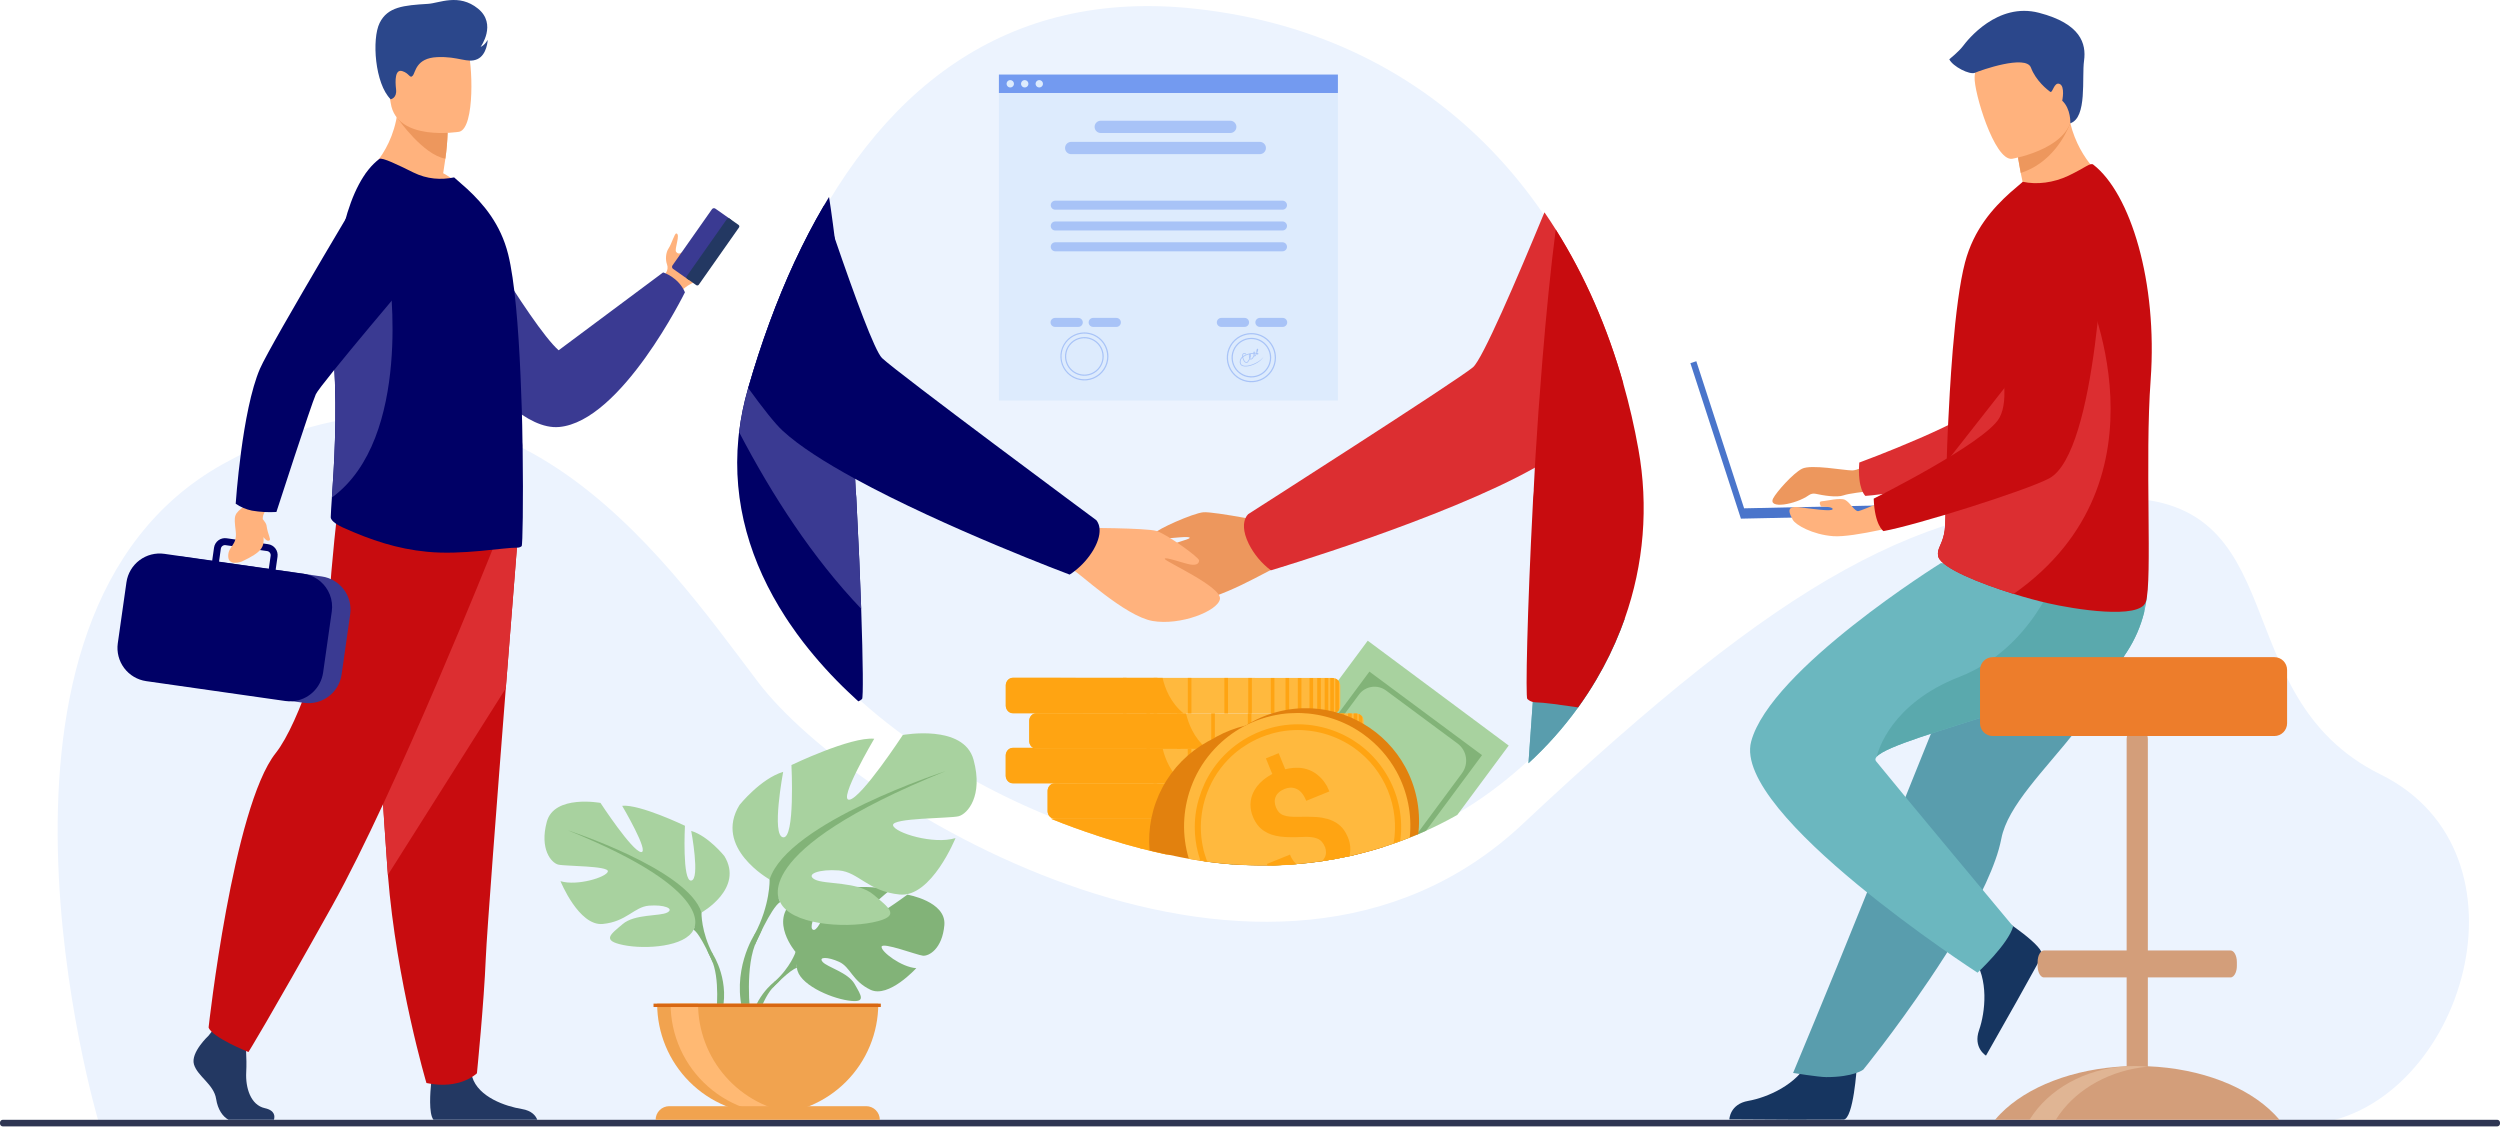 <svg xmlns="http://www.w3.org/2000/svg" width="783" height="353" viewBox="0 0 783 353" fill="none"><path d="M478.237 238.591C435.807 277.613 383.016 277.534 329.32 255.901C297.888 243.246 264.648 221.281 246.58 192.977C222.142 155.214 230.668 122.731 249.511 82.113C274.525 28.151 315.02 -3.837 374.594 2.762C451.049 11.215 499.314 66.834 512.522 140.693C519.178 177.885 505.144 213.855 478.237 238.591Z" fill="#ECF3FE"></path><path d="M30.765 350.943C30.765 350.943 -15.972 193.158 69.796 145.36C155.564 97.563 207.271 173.819 237.432 213.622C267.594 253.426 397.884 332.224 476.866 258.111C560.092 180.041 601.381 157.885 660.762 155.999C720.142 154.112 695.635 217.885 745.591 242.552C795.547 267.219 771.315 346.294 724.984 351.997L30.765 350.943Z" fill="#ECF3FE"></path><path d="M581.547 334.185C581.547 334.185 580.539 350.433 577.396 350.668C576.977 350.698 561.451 350.698 561.451 350.698L541.629 350.584C541.629 350.584 541.759 345.808 547.552 344.797C553.345 343.785 563.045 339.716 566.571 332.057C570.26 324.015 581.547 334.185 581.547 334.185Z" fill="#163560"></path><path d="M592.125 142.019C592.125 142.019 582.767 147.338 580.149 147.338C577.532 147.338 567.247 145.351 564.382 146.815C561.517 148.28 556.328 154.172 555.353 156.098C553.602 159.558 562.399 158.03 566.558 155.081C566.856 154.87 567.194 154.722 567.552 154.648C567.909 154.575 568.278 154.576 568.635 154.652C570.788 155.123 575.277 155.935 577.423 155.135C580.327 154.061 595.63 152.868 595.63 152.868L592.125 142.019Z" fill="#ED975D"></path><path d="M663.322 69.548C663.322 69.548 653.62 138.493 637.559 144.669C629.632 147.715 594.604 154.631 584.244 155.317C584.244 155.317 581.705 153.258 582.324 144.874C582.324 144.874 619.021 131.401 624.237 124.075C631.996 113.171 619.407 79.529 629.155 69.286C638.903 59.043 655.289 54.641 663.322 69.548Z" fill="#DC2E31"></path><path d="M660.052 214.8C657.206 219.529 654.039 224.059 650.576 228.357C640.149 241.507 628.801 252.375 626.824 262.639C626.374 264.87 625.762 267.064 624.991 269.205C624.164 271.554 623.144 274.035 621.973 276.58C617.55 286.189 610.933 296.957 604.327 306.744C592.907 323.668 583.561 335.022 583.561 335.022C583.561 335.022 580.566 337.355 572.002 337.352C569.62 337.352 561.596 336.048 561.596 336.048C562.384 334.074 571.86 311.596 583.331 283.059C587.998 271.466 592.958 259.137 597.746 247.249C598.384 245.661 599.019 244.082 599.651 242.512C601.115 238.89 602.555 235.291 603.962 231.805L623.343 183.645C623.343 183.645 666.464 167.313 670.941 177.909C674.639 186.616 671.632 195.165 660.052 214.8Z" fill="#599DAD"></path><path d="M627.145 287.774C627.145 287.774 640.842 296.574 639.523 299.433C639.344 299.814 631.776 313.371 631.776 313.371L622.013 330.621C622.013 330.621 617.908 328.182 619.849 322.63C621.79 317.078 622.964 306.63 617.989 299.829C612.745 292.677 627.145 287.774 627.145 287.774Z" fill="#163560"></path><path d="M619.363 304.65C619.363 304.65 629.005 295.693 630.514 290.159C630.514 290.159 595.239 247.895 587.59 238.422C587.239 237.991 587.327 237.517 587.792 236.988C593.567 230.474 657.747 217.233 666.134 204.183C668.638 200.356 670.475 196.132 671.568 191.691C673.47 183.727 671.966 178.227 671.966 178.227L607.87 176.373C607.87 176.373 554.503 209.601 548.459 232.258C542.416 254.914 619.363 304.65 619.363 304.65Z" fill="#6BB7BF"></path><path d="M587.793 236.98C593.568 230.465 657.749 217.225 666.135 204.174C668.639 200.347 670.476 196.123 671.569 191.682V183.574L644.327 179.29C644.327 179.29 636.602 203.06 613.722 211.975C592.279 220.325 588.222 235.142 587.793 236.98Z" fill="#5AA9AD"></path><path d="M625.395 65.207C638.376 68.558 659.858 56.546 659.858 56.546C659.858 56.546 651.511 50.934 648.419 38.614C648.259 37.992 648.117 37.355 647.994 36.703L641.334 35.29L631.432 44.162C631.432 44.162 631.656 47.848 632.896 54.179C633.111 55.284 633.355 56.47 633.642 57.732C630.459 59.698 627.663 62.232 625.395 65.207Z" fill="#FFB27D"></path><path d="M673.588 118.943C671.731 143.92 674.174 181.913 672.078 188.494C670.267 194.169 649.543 190.794 641.286 188.898C638.225 188.198 634.518 187.196 630.69 186.012C620.009 182.691 608.372 177.982 607.122 174.474C607.073 174.344 607.035 174.209 607.007 174.073C606.899 173.588 606.907 173.084 607.028 172.603C607.445 170.815 609.048 168.883 609.238 164.452C609.45 159.51 609.416 153.692 609.604 147.437C609.604 146.734 609.622 145.964 609.7 145.264V145.007V144.606C609.878 137.629 610.244 130.296 610.666 123.021C610.935 118.454 611.246 113.928 611.605 109.593C612.538 98.402 613.791 88.461 615.454 82.161C618.171 71.897 624.154 65.216 629.603 60.317L633.546 56.936C637.944 57.896 643.146 57.259 647.849 55.031C652.939 52.616 654.696 50.88 655.583 51.535C667.324 60.619 675.78 88.413 673.588 118.943Z" fill="#C80C0F"></path><path d="M630.663 186.021C619.983 182.701 608.345 177.991 607.095 174.483C607.047 174.353 607.008 174.218 606.98 174.082C606.98 173.593 606.98 173.101 607.002 172.612C607.418 170.824 609.021 168.892 609.211 164.461C609.423 159.519 609.389 153.702 609.577 147.446C609.577 146.743 609.595 145.973 609.673 145.273V145.016V144.615L652.843 89.606C652.843 89.606 681.89 150.052 630.663 186.021Z" fill="#DC2E31"></path><path d="M631.434 44.16C631.434 44.16 631.657 47.846 632.898 54.176C642.558 51.051 646.953 42.315 648.421 38.611C648.261 37.989 648.119 37.352 647.995 36.7L641.335 35.287L631.434 44.16Z" fill="#ED975D"></path><path d="M630.132 49.745C630.132 49.745 651.222 46.225 648.828 33.123C646.434 20.021 647.542 10.744 633.975 12.438C620.408 14.131 618.712 19.623 618.449 24.175C618.186 28.727 624.598 50.321 630.132 49.745Z" fill="#FFB27D"></path><path d="M598.909 158.079L546.255 159.205L531.287 113.135L529.428 113.739L545.253 162.442L598.976 161.294L598.909 158.079Z" fill="#4A75CB"></path><path d="M597.899 163.86C597.899 163.86 580.638 168.412 574.162 167.932C567.687 167.452 562.307 164.376 561.483 162.77C560.659 161.164 558.956 158.311 563.364 158.845C567.771 159.38 573.788 160.309 573.975 159.464C574.162 158.619 570.383 158.697 570.383 158.697C570.383 158.697 569.238 157.034 570.684 156.977C572.13 156.919 576.318 155.769 577.875 156.557C579.433 157.345 580.873 160.213 582.011 160.092C583.149 159.971 596.456 154.1 596.456 154.1L597.899 163.86Z" fill="#FFB27D"></path><path d="M659.04 72.378C659.04 72.378 657 141.971 641.715 149.88C634.168 153.784 600.122 164.51 589.9 166.342C589.9 166.342 587.15 164.573 586.842 156.175C586.842 156.175 621.83 138.741 626.204 130.883C632.713 119.188 616.505 87.137 625.051 75.885C633.598 64.634 649.413 58.449 659.04 72.378Z" fill="#C80C0F"></path><path d="M648.421 38.611C648.421 38.611 648.663 34.115 645.888 31.54C645.888 31.54 646.854 27.033 645.07 26.291C643.286 25.548 642.918 29.337 642.1 28.742C641.282 28.147 637.644 25.325 636.083 21.165C634.522 17.005 620.246 22.043 618.574 22.792C616.901 23.54 611.561 20.793 610.52 18.565C610.52 18.565 613.49 16.186 614.827 14.405C616.165 12.624 625.535 0.603 638.61 4.006C651.684 7.408 653.466 13.666 652.723 19.009C651.98 24.352 653.773 36.829 648.421 38.611Z" fill="#2B478B"></path><path d="M782.112 350.712H0.888C0.397 350.712 0 351.109 0 351.599V351.901C0 352.392 0.397 352.789 0.888 352.789H782.112C782.603 352.789 783 352.392 783 351.901V351.599C783 351.109 782.603 350.712 782.112 350.712Z" fill="#2E3552"></path><path d="M249.188 298.18C249.188 298.18 240.757 288.345 248.666 282.096C248.666 282.096 254.447 278.597 259.157 278.881C259.157 278.881 252.482 290.078 254.628 291.192C256.775 292.306 261.17 278.18 261.17 278.18C261.17 278.18 274.317 276.907 278.55 278.938C278.55 278.938 267.307 288.137 269.674 288.686C272.041 289.235 284.186 280.203 284.186 280.203C284.186 280.203 296.424 282.286 295.772 289.752C295.12 297.217 290.9 299.524 289.046 299.324C287.192 299.125 276.367 294.989 276.116 296.508C275.866 298.026 282.405 302.989 286.984 303.222C286.984 303.222 278.356 312.737 272.621 309.99C266.885 307.243 266.399 302.89 262.824 301.256C259.25 299.623 256.183 299.629 257.674 301.296C259.166 302.962 265.62 304.577 267.664 308.194C269.707 311.81 271.54 314.25 265.608 313.356C259.676 312.462 250.031 308.121 249.608 303.149L249.188 298.18Z" fill="#82B378"></path><path d="M289.769 289.954C289.769 289.954 256.525 288.674 249.186 298.18C249.186 298.18 247.562 303.041 242.566 307.469L241.787 309.583C241.787 309.583 247.547 303.509 249.609 303.14C249.609 303.149 246.385 291.373 289.769 289.954Z" fill="#82B378"></path><path d="M242.567 307.469C242.567 307.469 235.434 312.746 234.936 322.174L236.231 322.289C236.231 322.289 238.51 312.541 242.628 308.728C246.745 304.915 242.567 307.469 242.567 307.469Z" fill="#82B378"></path><path d="M219.708 285.809C219.708 285.809 233.12 278.301 226.862 268.106C226.862 268.106 221.854 261.848 216.49 260.239C216.49 260.239 219.352 275.439 216.49 275.795C213.628 276.152 214.524 258.63 214.524 258.63C214.524 258.63 200.396 251.835 194.854 252.372C194.854 252.372 203.608 267.213 200.755 266.863C197.903 266.512 188.073 251.47 188.073 251.47C188.073 251.47 173.583 248.786 171.264 257.368C168.946 265.951 172.677 270.253 174.827 270.79C176.976 271.328 190.742 271.146 190.383 272.937C190.023 274.727 180.722 277.586 175.542 275.977C175.542 275.977 181.278 290.102 188.774 289.386C196.269 288.671 198.609 284.022 203.264 283.65C207.919 283.279 211.309 284.556 209 285.794C206.691 287.032 198.808 286.204 195.053 289.398C191.297 292.592 188.257 294.558 195.234 295.988C202.211 297.419 214.724 296.523 217.226 291.158L219.708 285.809Z" fill="#A8D29F"></path><path d="M177.867 260.062C177.867 260.062 215.419 272.221 219.708 285.809C219.708 285.809 219.53 291.889 223.286 298.863V301.546C223.286 301.546 219.361 292.427 217.206 291.174C217.206 291.174 225.61 279.373 177.867 260.062Z" fill="#82B378"></path><path d="M223.286 298.865C223.286 298.865 229.077 307.659 225.777 318.364L224.286 317.965C224.286 317.965 225.732 306.174 222.704 300.245C219.676 294.316 223.286 298.865 223.286 298.865Z" fill="#82B378"></path><path d="M241.045 275.451C241.045 275.451 223.367 265.552 231.618 252.115C231.618 252.115 238.217 243.868 245.287 241.746C245.287 241.746 241.516 261.782 245.287 262.253C249.058 262.724 247.88 239.611 247.88 239.611C247.88 239.611 266.503 230.667 273.809 231.376C273.809 231.376 262.259 250.938 266.032 250.467C269.806 249.996 282.766 230.196 282.766 230.196C282.766 230.196 301.86 226.661 304.924 237.975C307.988 249.29 303.037 254.944 300.209 255.654C297.38 256.363 279.231 256.124 279.702 258.482C280.173 260.84 292.429 264.61 299.267 262.488C299.267 262.488 291.72 281.108 281.824 280.167C271.928 279.225 268.858 273.096 262.73 272.619C256.602 272.142 252.125 273.8 255.183 275.448C258.241 277.096 268.617 275.988 273.567 280.197C278.518 284.405 282.524 286.998 273.332 288.885C264.14 290.772 247.639 289.591 244.351 282.521L241.045 275.451Z" fill="#A8D29F"></path><path d="M296.203 241.508C296.203 241.508 246.694 257.535 241.046 275.449C241.046 275.449 241.281 283.464 236.33 292.656V296.191C236.33 296.191 241.507 284.173 244.345 282.525C244.345 282.525 233.266 266.969 296.203 241.508Z" fill="#82B378"></path><path d="M236.329 292.659C236.329 292.659 228.697 304.252 233.048 318.362L235.013 317.836C235.013 317.836 233.105 302.292 237.099 294.477C241.093 286.661 236.329 292.659 236.329 292.659Z" fill="#82B378"></path><path d="M240.449 348.979C249.634 348.979 258.442 345.33 264.936 338.836C271.43 332.342 275.079 323.534 275.079 314.35H205.82C205.82 323.534 209.469 332.342 215.963 338.836C222.457 345.33 231.265 348.979 240.449 348.979Z" fill="#F1A34F"></path><path d="M248.97 348.696C244.097 349.306 239.15 348.872 234.457 347.424C229.764 345.976 225.432 343.547 221.749 340.297C218.067 337.047 215.117 333.052 213.096 328.576C211.075 324.099 210.029 319.244 210.027 314.333H218.631C218.632 322.774 221.716 330.924 227.302 337.252C232.889 343.58 240.594 347.65 248.97 348.696Z" fill="#FFB973"></path><path d="M275.557 350.724H205.342C205.343 349.591 205.793 348.504 206.595 347.703C207.396 346.902 208.483 346.452 209.616 346.452H271.285C272.418 346.453 273.504 346.903 274.305 347.704C275.106 348.505 275.556 349.591 275.557 350.724Z" fill="#F1A34F"></path><path d="M275.868 314.333H204.684V315.396H275.868V314.333Z" fill="#D86713"></path><path d="M712.213 348.84C703.978 340.427 689.467 334.633 672.706 333.951V306.13H698.605C699.245 306.13 699.812 305.571 700.18 304.708C700.456 304.018 700.593 303.28 700.585 302.537V301.281C700.585 299.304 699.694 297.689 698.605 297.689H672.706V231.422C672.702 230.543 672.351 229.7 671.729 229.079C671.107 228.457 670.265 228.106 669.385 228.102C668.506 228.106 667.663 228.457 667.041 229.079C666.42 229.7 666.068 230.543 666.065 231.422V297.689H640.166C639.076 297.689 638.182 299.304 638.182 301.281V302.537C638.174 303.302 638.321 304.061 638.614 304.768C638.979 305.598 639.541 306.13 640.166 306.13H666.065V333.951C649.301 334.633 634.792 340.427 626.554 348.84C625.95 349.444 625.387 350.068 624.863 350.712H713.919C713.384 350.076 712.815 349.452 712.213 348.84Z" fill="#D39E7A"></path><path d="M672.707 334.075C661.012 335.159 650.971 340.804 645.142 348.84C644.698 349.444 644.281 350.075 643.892 350.712H635.65C636.043 350.075 636.459 349.453 636.903 348.84C643.394 339.871 655.155 333.885 668.586 333.885C669.981 333.885 671.354 333.948 672.707 334.075Z" fill="#E0B594"></path><path d="M712.324 205.818H624.135C621.929 205.818 620.141 207.606 620.141 209.812V226.531C620.141 228.736 621.929 230.525 624.135 230.525H712.324C714.53 230.525 716.318 228.736 716.318 226.531V209.812C716.318 207.606 714.53 205.818 712.324 205.818Z" fill="#ED7D2B"></path><path d="M224.148 78.662C222.672 82.638 220.109 87.254 217.419 88.401C214.367 89.702 213.096 91.541 213.096 91.541L210.633 90.113L207.695 88.401C207.695 88.401 207.765 88.075 207.91 87.544C208.055 87.012 208.272 86.276 208.568 85.458C208.833 85.082 209.004 84.648 209.065 84.192C209.126 83.736 209.075 83.272 208.918 82.84C208.365 81.385 208.477 79.136 209.419 77.763C210.361 76.389 211.273 73.014 211.834 73.117C213.211 73.352 211.158 77.995 211.75 78.852C212.281 79.631 212.957 79.366 213.069 79.305H213.093C216.951 77.609 221.63 68.462 223.704 69.696C224.48 70.149 224.779 76.981 224.148 78.662Z" fill="#FFB27D"></path><path d="M210.797 84.202L215.627 87.598C215.792 87.713 215.995 87.758 216.193 87.724C216.391 87.689 216.568 87.578 216.684 87.414L229.061 69.793C229.176 69.628 229.221 69.425 229.187 69.227C229.152 69.029 229.041 68.853 228.877 68.736L224.047 65.34C223.882 65.225 223.678 65.18 223.48 65.214C223.282 65.249 223.106 65.36 222.99 65.524L210.613 83.142C210.498 83.308 210.453 83.512 210.488 83.71C210.522 83.908 210.633 84.085 210.797 84.202Z" fill="#3A3A92"></path><path d="M215.225 87.312L218.059 89.304C218.185 89.391 218.341 89.425 218.492 89.399C218.642 89.372 218.777 89.287 218.865 89.162L231.454 71.246C231.542 71.121 231.577 70.966 231.551 70.815C231.525 70.665 231.44 70.531 231.315 70.442L228.48 68.45C228.419 68.406 228.349 68.375 228.275 68.359C228.201 68.342 228.124 68.34 228.049 68.353C227.975 68.367 227.903 68.394 227.84 68.436C227.776 68.476 227.721 68.53 227.677 68.592L215.086 86.506C214.998 86.631 214.963 86.786 214.989 86.938C215.015 87.088 215.1 87.223 215.225 87.312Z" fill="#233862"></path><path d="M141.454 58.916C141.454 58.916 166.051 101.82 174.963 109.711L207.696 85.319C207.696 85.319 212.445 86.774 214.525 91.541C214.525 91.541 194.655 132.02 175.093 133.738C155.531 135.456 128.068 85.216 128.068 85.216L141.454 58.916Z" fill="#3A3A92"></path><path d="M85.792 350.711H71.579C69.789 349.739 68.198 347.514 67.694 344.2C67 339.62 61.868 337.123 60.751 333.377C59.634 329.631 65.33 324.363 65.33 324.363L66.281 323.137L67.271 321.866L76.702 324.085C76.702 324.085 76.938 326.334 77.076 329.196C77.179 331.258 77.234 333.646 77.119 335.738C76.841 340.731 78.516 346.108 82.951 347.08C86.239 347.798 86.094 349.742 85.792 350.711Z" fill="#233862"></path><path d="M168.268 350.711H135.767C134.203 348.803 134.78 341.764 135.015 339.466C135.067 339.001 135.1 338.733 135.1 338.733C135.1 338.733 146.197 329.854 147.722 336.653C147.77 336.867 147.824 337.075 147.888 337.281C149.808 343.638 158.423 346.527 163.395 347.333C166.638 347.856 167.827 349.537 168.268 350.711Z" fill="#233862"></path><path d="M162.077 169.295C162.077 169.295 160.393 190.321 158.413 215.595C155.72 249.928 152.481 292.101 152.148 300.089C151.596 313.976 149.374 336.152 149.374 336.152C149.374 336.152 144.106 341.426 133.561 339.204C133.561 339.204 124.167 307.525 121.486 273.997L121.359 272.343C118.863 238.23 114.98 166.382 114.98 166.382L162.077 169.295Z" fill="#C80C0F"></path><path d="M162.078 169.295C162.078 169.295 160.394 190.321 158.413 215.595L121.496 274.006L121.369 272.352C118.872 238.239 114.99 166.391 114.99 166.391L162.078 169.295Z" fill="#DC2E31"></path><path d="M154.382 171.79C154.382 171.79 124.006 247.938 104.031 283.723C84.055 319.508 77.818 329.495 77.818 329.495C77.818 329.495 66.374 324.918 65.332 321.797C65.332 321.797 72.97 252.71 86.346 235.871C93.893 226.353 102.784 197.798 103.2 187.811C103.617 177.825 105.917 158.058 105.917 158.058L154.382 171.79Z" fill="#C80C0F"></path><path d="M146.819 60.782C134.94 64.528 114.412 54.418 114.412 54.418C114.412 54.418 125.358 46.207 124.785 29.126L133.962 36.522L140.196 41.548C140.11 44.276 139.875 46.998 139.49 49.699C139.308 51.064 139.085 52.585 138.804 54.249C141.852 55.919 144.569 58.133 146.819 60.782Z" fill="#FFB27D"></path><path d="M140.195 41.549C140.109 44.277 139.873 46.998 139.488 49.7C132.581 48.513 124.744 37.35 124.744 37.35C128.261 36.332 131.34 36.142 133.961 36.522L140.195 41.549Z" fill="#ED975D"></path><path d="M143.825 41.266C143.825 41.266 124.218 44.523 122.376 32.282C120.535 20.04 116.767 12.219 129.205 9.619C141.642 7.02 144.785 11.328 146.391 15.264C147.997 19.201 148.875 40.103 143.825 41.266Z" fill="#FFB27D"></path><path d="M163.388 171.045C163.041 171.347 162.598 171.515 162.138 171.519C157.682 171.459 144.683 173.934 133.686 172.805C124.412 171.915 116.207 169.183 107.395 165.219C106.223 164.694 103.53 163.257 103.591 161.95C103.63 160.516 103.772 158.439 103.95 155.821C104.575 146.726 105.662 131.067 104.602 113.029C104.412 109.666 104.3 106.333 104.3 103.049C104.21 78.596 109.061 57.069 118.809 49.785C119.642 49.181 124.753 51.686 129.45 54.011C133.791 56.154 138.129 56.39 142.229 55.56L146.329 59.182C151.322 63.819 156.792 70.12 159.168 79.689C161.193 87.84 162.38 102.515 163.032 117.727C163.334 124.622 163.569 131.577 163.636 138.176V138.415C163.693 139.067 163.693 139.782 163.693 140.437C163.922 157.373 163.684 170.807 163.388 171.045Z" fill="#000066"></path><path d="M103.951 155.821C104.576 146.725 105.663 131.067 104.603 113.029C104.413 109.666 104.301 106.333 104.301 103.049C108.365 93.198 111.682 86.056 111.682 86.056H121.916C121.916 86.056 129.418 137.31 103.951 155.821Z" fill="#3A3A92"></path><path d="M100.828 180.554L57.175 174.335C54.437 173.952 51.658 174.669 49.447 176.329C47.236 177.989 45.772 180.456 45.374 183.193L42.679 202.109C42.297 204.847 43.014 207.625 44.673 209.836C46.333 212.047 48.8 213.511 51.536 213.909L95.188 220.131C97.927 220.513 100.705 219.796 102.916 218.137C105.127 216.477 106.591 214.01 106.989 211.274L109.685 192.355C110.066 189.617 109.349 186.839 107.689 184.628C106.03 182.417 103.563 180.953 100.828 180.554Z" fill="#3A3A92"></path><path d="M103.28 186.194C102.661 184.641 101.681 183.258 100.421 182.159C99.161 181.061 97.657 180.278 96.035 179.876C95.709 179.797 95.374 179.731 95.029 179.683L86.335 178.445L86.918 174.363C86.984 173.913 86.961 173.454 86.849 173.012C86.737 172.571 86.539 172.156 86.266 171.791C85.994 171.427 85.652 171.119 85.26 170.887C84.868 170.655 84.434 170.503 83.984 170.439L81.716 170.116L72.591 168.815L70.945 168.579C70.038 168.452 69.118 168.69 68.385 169.24C67.653 169.79 67.167 170.607 67.036 171.514L66.456 175.598L51.453 173.458C48.704 173.075 45.916 173.795 43.696 175.46C41.477 177.126 40.007 179.602 39.607 182.348L36.89 201.485C36.507 204.233 37.227 207.021 38.892 209.241C40.558 211.46 43.034 212.931 45.78 213.331L89.357 219.552C90.11 219.662 90.872 219.686 91.63 219.625C94.005 219.437 96.246 218.447 97.984 216.818C99.722 215.188 100.855 213.017 101.197 210.659L103.914 191.525C104.172 189.724 103.953 187.885 103.28 186.194ZM69.167 171.831C69.207 171.559 69.332 171.306 69.525 171.11C69.717 170.914 69.968 170.785 70.239 170.741C70.367 170.723 70.497 170.723 70.625 170.741L72.563 171.015L79.748 172.042L83.673 172.597C84.011 172.647 84.316 172.828 84.521 173.101C84.726 173.374 84.815 173.717 84.769 174.055L84.186 178.14L68.594 175.915L69.167 171.831Z" fill="#000066"></path><path d="M82.289 162.573C82.289 162.341 82.313 162.103 82.331 161.855C82.422 160.647 84.716 157.583 84.716 157.583L78.98 154.598L76.704 158.359C73.269 161.094 73.205 161.143 73.83 166.38C74.374 170.908 71.415 170.972 71.475 174.229C71.536 177.487 75.723 175.877 75.723 175.877C82.195 172.841 82.733 171.31 82.534 168.228C83.137 169.1 83.835 169.607 84.417 169.227C84.93 168.895 83.904 167.567 83.457 164.493C83.379 164.019 82.835 163.25 82.289 162.573Z" fill="#FFB27D"></path><path d="M78.889 159.924C81.424 160.361 84.001 160.505 86.569 160.353C86.569 160.353 97.509 126.551 98.919 123.472C100.329 120.393 131.42 83.828 131.42 83.828L118.469 51.412C118.469 51.412 84.83 107.587 81.422 115.481C75.773 128.525 73.82 157.769 73.82 157.769C75.352 158.814 77.074 159.546 78.889 159.924Z" fill="#000066"></path><path d="M122.361 31.095C122.361 31.095 124.371 30.76 124.048 27.988C123.725 25.217 123.728 21.595 125.98 22.268C128.233 22.941 128.347 24.749 129.271 23.696C130.195 22.642 130.216 18.201 136.918 17.893C143.62 17.585 146.349 19.919 149.464 18.549C152.58 17.178 152.752 12.466 152.752 12.466C152.752 12.466 151.864 14.153 150.524 14.688C150.524 14.688 155.725 7.575 149.706 2.697C143.686 -2.182 137.54 1.009 134.053 1.208C126.376 1.673 121.416 2.135 118.907 7.18C116.399 12.224 117.431 26.247 122.361 31.095Z" fill="#2B478B"></path><path d="M400.034 164.121C400.034 164.121 380.197 160.127 376.882 160.441C373.567 160.755 362.09 165.918 361.954 166.862C361.818 167.807 362.398 168.559 364.405 168.641C366.413 168.722 372.997 167.702 372.598 168.514C372.2 169.326 353.278 173.561 353.169 177.395C353.06 181.229 363.666 188.07 372.49 188.317C381.314 188.565 398.349 177.881 399.831 177.712C412.375 176.299 400.034 164.121 400.034 164.121Z" fill="#ED975D"></path><path d="M508.4 120.029C500.65 129.689 494.187 137.164 490.785 139.884C488.068 142.045 484.654 144.258 480.726 146.471C452.443 162.435 398.04 178.631 398.04 178.631C398.04 178.631 398.001 178.607 397.931 178.555C395.081 176.379 392.76 173.588 391.139 170.389C389.068 166.199 389.494 163.6 390.109 162.238C390.298 161.784 390.578 161.373 390.931 161.031C390.931 161.031 456.138 119.371 461.336 115.027C464.291 112.566 474.999 87.637 483.721 66.505C484.94 68.27 486.122 70.065 487.265 71.891C496.415 86.42 503.476 102.64 508.4 120.029Z" fill="#DC2E31"></path><path d="M508.848 193.809C508.446 194.974 508.014 196.133 507.553 197.284C505.437 202.682 502.89 207.901 499.936 212.891C498.19 215.862 496.3 218.751 494.267 221.558C489.687 227.9 484.475 233.76 478.711 239.049C478.741 238.615 478.777 238.177 478.808 237.745C478.853 237.072 478.901 236.405 478.946 235.744C479.051 234.277 479.152 232.836 479.248 231.421C479.291 230.871 479.33 230.325 479.369 229.788C479.617 226.289 479.852 222.968 480.072 219.856C480.139 218.95 480.199 218.084 480.26 217.22L480.314 216.456C480.353 215.952 480.386 215.448 480.423 214.947C480.459 214.446 480.486 214.056 480.516 213.619C480.516 213.57 480.516 213.528 480.516 213.486C480.546 213.039 480.577 212.598 480.607 212.161C480.661 211.424 480.712 210.706 480.761 209.999C480.794 209.561 480.824 209.13 480.854 208.704C480.9 208.04 480.948 207.394 480.99 206.763C480.99 206.609 481.014 206.461 481.023 206.304C481.048 206.002 481.066 205.7 481.087 205.413C481.087 205.263 481.108 205.112 481.12 204.973V204.918C481.162 204.355 481.201 203.805 481.238 203.27C481.238 203.24 481.238 203.213 481.238 203.186C481.265 202.796 481.295 202.413 481.319 202.041L481.346 201.67C481.346 201.459 481.377 201.248 481.389 201.039C481.401 200.831 481.416 200.701 481.425 200.535C481.506 199.37 481.585 198.304 481.651 197.35C481.651 197.214 481.672 197.078 481.678 196.946C481.684 196.813 481.7 196.677 481.709 196.547C481.727 196.294 481.745 196.052 481.76 195.817C481.881 194.132 481.965 192.903 482.017 192.194C482.017 192.119 482.017 192.049 482.017 191.986C482.017 191.922 482.017 191.943 482.017 191.925C482.017 191.859 482.017 191.799 482.017 191.747C482.032 191.545 482.041 191.445 482.041 191.445L508.848 193.809Z" fill="#6BB7BF"></path><path d="M508.848 193.809C508.446 194.974 508.014 196.133 507.553 197.284C505.437 202.682 502.89 207.901 499.936 212.891C498.19 215.862 496.3 218.751 494.267 221.558C489.687 227.9 484.475 233.76 478.711 239.049C478.741 238.615 478.777 238.177 478.808 237.745C478.853 237.072 478.901 236.405 478.946 235.744C479.051 234.277 479.152 232.836 479.248 231.421C479.291 230.871 479.33 230.325 479.369 229.788C479.617 226.289 479.852 222.968 480.072 219.856C480.139 218.95 480.199 218.084 480.26 217.22L480.314 216.456C480.353 215.952 480.386 215.448 480.423 214.947C480.459 214.446 480.486 214.056 480.516 213.619C480.516 213.57 480.516 213.528 480.516 213.486C480.546 213.039 480.577 212.598 480.607 212.161C480.661 211.424 480.712 210.706 480.761 209.999C480.794 209.561 480.824 209.13 480.854 208.704C480.9 208.04 480.948 207.394 480.99 206.763C480.99 206.609 481.014 206.461 481.023 206.304C481.048 206.002 481.066 205.7 481.087 205.413C481.087 205.263 481.108 205.112 481.12 204.973V204.918C481.162 204.355 481.201 203.805 481.238 203.27C481.238 203.24 481.238 203.213 481.238 203.186C481.265 202.796 481.295 202.413 481.319 202.041L481.346 201.67C481.346 201.459 481.377 201.248 481.389 201.039C481.401 200.831 481.416 200.701 481.425 200.535C481.506 199.37 481.585 198.304 481.651 197.35C481.651 197.214 481.672 197.078 481.678 196.946C481.684 196.813 481.7 196.677 481.709 196.547C481.727 196.294 481.745 196.052 481.76 195.817C481.881 194.132 481.965 192.903 482.017 192.194C482.017 192.119 482.017 192.049 482.017 191.986C482.017 191.922 482.017 191.943 482.017 191.925C482.017 191.859 482.017 191.799 482.017 191.747C482.032 191.545 482.041 191.445 482.041 191.445L508.848 193.809Z" fill="#599DAD"></path><path d="M513.149 140.704C516.359 158.478 514.876 176.783 508.848 193.809C508.445 194.974 508.013 196.132 507.552 197.283C505.436 202.682 502.889 207.901 499.936 212.891C498.189 215.861 496.299 218.75 494.267 221.558C488.455 220.718 483.725 220.03 480.812 219.958C479.893 219.919 479.019 219.55 478.351 218.919C477.775 218.418 478.321 191.566 480.093 157.742C480.144 156.441 480.196 155.004 480.365 153.709V153.232C480.473 151.001 480.591 148.743 480.715 146.47C480.791 145.16 480.868 143.843 480.944 142.518C481.491 133.498 482.152 124.272 482.904 115.071C482.976 114.186 483.046 113.304 483.115 112.427C484.277 98.265 485.642 84.351 487.254 71.893C496.404 86.419 503.465 102.639 508.386 120.028C510.302 126.75 511.889 133.642 513.149 140.704Z" fill="#C80C0F"></path><path d="M269.725 190.672C269.402 181.202 268.919 169.924 268.282 157.743C268.23 156.442 268.173 155.005 268.01 153.71L267.989 153.233C267.937 152.152 267.886 151.068 267.832 149.975L267.732 148.128C267.636 146.27 267.529 144.401 267.412 142.519C266.866 133.499 266.187 124.273 265.456 115.072C265.38 114.187 265.311 113.306 265.239 112.427C264.167 99.307 262.917 86.396 261.453 74.667C261.453 74.601 261.435 74.538 261.429 74.471C261.245 72.998 261.054 71.534 260.864 70.1C260.481 67.208 260.082 64.397 259.657 61.692C259.093 62.616 258.537 63.548 257.987 64.488C254.753 70.016 251.734 75.808 248.931 81.864C243.216 94.184 238.365 107.524 234.317 121.544C234.292 121.635 234.265 121.719 234.241 121.81C232.955 126.251 232.028 130.789 231.47 135.379C231.391 136.013 231.322 136.65 231.262 137.284C229.314 157.471 235.062 176.357 245.984 193.235C246.356 193.818 246.742 194.398 247.132 194.974C247.9 196.121 248.696 197.26 249.519 198.389C250.099 199.186 250.688 199.98 251.295 200.767C251.418 200.933 251.545 201.096 251.675 201.263C255.946 206.763 260.628 211.933 265.679 216.728C266.511 217.523 267.353 218.31 268.206 219.089L268.846 219.671C269.268 219.488 269.656 219.235 269.993 218.923C270.392 218.597 270.301 207.487 269.725 190.672Z" fill="#000066"></path><path d="M269.726 190.673C254.517 174.733 241.841 155.168 231.498 135.376C232.054 130.785 232.979 126.246 234.263 121.804C234.287 121.713 234.315 121.629 234.339 121.538C238.393 107.506 243.238 94.178 248.953 81.858C258.287 95.202 264.832 107.482 265.234 112.427C265.306 113.306 265.375 114.187 265.451 115.072C266.182 124.273 266.861 133.487 267.407 142.519C267.522 144.399 267.629 146.268 267.727 148.128L267.827 149.976C267.881 151.068 267.932 152.152 267.984 153.233L268.005 153.71C268.168 155.005 268.225 156.442 268.277 157.743C268.92 169.924 269.403 181.202 269.726 190.673Z" fill="#3A3A92"></path><path d="M338.786 165.311C338.786 165.311 359.012 165.332 362.209 166.298C365.406 167.264 375.625 174.597 375.567 175.547C375.51 176.498 374.797 177.123 372.811 176.806C370.825 176.489 364.576 174.183 364.805 175.055C365.034 175.928 382.743 183.837 382.088 187.614C381.433 191.39 369.683 195.997 360.992 194.491C352.301 192.984 337.714 179.134 336.298 178.675C324.271 174.79 338.786 165.311 338.786 165.311Z" fill="#FFB27D"></path><path d="M342.451 172.218C340.932 174.77 338.947 177.014 336.601 178.835C336.091 179.244 335.557 179.621 335.001 179.964C335.001 179.964 296.058 165.386 267.832 149.975C258.501 144.882 250.341 139.711 245.145 134.923C242.796 132.768 238.99 127.95 234.344 121.538C238.398 107.506 243.243 94.178 248.958 81.858C251.759 75.82 254.778 70.028 258.014 64.481C259.141 67.835 260.3 71.265 261.465 74.661C267.651 92.699 273.987 109.981 276.257 112.149C281.16 116.84 343.33 162.893 343.33 162.893C343.33 162.893 344.133 163.672 344.353 165.347C344.531 166.871 344.251 169.133 342.451 172.218Z" fill="#000066"></path><path d="M419.034 29.125H312.855V125.432H419.034V29.125Z" fill="#DDEBFD"></path><path d="M419.034 23.35H312.855V29.125H419.034V23.35Z" fill="#739AF0"></path><path d="M316.418 25.083C316.189 25.083 315.966 25.151 315.776 25.278C315.585 25.405 315.437 25.585 315.35 25.797C315.262 26.008 315.239 26.241 315.284 26.465C315.329 26.689 315.439 26.895 315.6 27.057C315.762 27.218 315.968 27.329 316.192 27.373C316.417 27.418 316.649 27.395 316.86 27.307C317.072 27.22 317.252 27.072 317.379 26.882C317.506 26.691 317.574 26.468 317.574 26.239C317.574 25.933 317.452 25.639 317.236 25.422C317.019 25.205 316.725 25.083 316.418 25.083Z" fill="#DDEBFD"></path><path d="M320.943 25.083C320.715 25.083 320.491 25.151 320.301 25.278C320.111 25.405 319.963 25.585 319.875 25.797C319.788 26.008 319.765 26.241 319.809 26.465C319.854 26.689 319.964 26.895 320.126 27.057C320.287 27.218 320.493 27.329 320.718 27.373C320.942 27.418 321.175 27.395 321.386 27.307C321.597 27.22 321.778 27.072 321.905 26.882C322.032 26.692 322.1 26.468 322.1 26.239C322.1 26.087 322.07 25.937 322.012 25.796C321.954 25.656 321.869 25.528 321.762 25.421C321.654 25.313 321.527 25.228 321.386 25.17C321.246 25.112 321.095 25.083 320.943 25.083Z" fill="#DDEBFD"></path><path d="M325.502 25.083C325.273 25.083 325.05 25.151 324.86 25.278C324.669 25.405 324.521 25.585 324.434 25.797C324.346 26.008 324.323 26.241 324.368 26.465C324.413 26.689 324.523 26.895 324.684 27.057C324.846 27.218 325.052 27.329 325.276 27.373C325.501 27.418 325.733 27.395 325.944 27.307C326.156 27.22 326.336 27.072 326.463 26.882C326.59 26.692 326.658 26.468 326.658 26.239C326.659 26.087 326.629 25.937 326.571 25.796C326.513 25.656 326.428 25.528 326.32 25.421C326.213 25.313 326.085 25.228 325.945 25.17C325.804 25.112 325.654 25.083 325.502 25.083Z" fill="#DDEBFD"></path><path d="M344.752 41.66H385.316C385.827 41.658 386.316 41.455 386.677 41.094C387.037 40.733 387.241 40.244 387.242 39.733C387.24 39.224 387.036 38.736 386.675 38.375C386.315 38.015 385.826 37.812 385.316 37.81H344.752C344.242 37.812 343.754 38.015 343.393 38.375C343.032 38.736 342.829 39.224 342.826 39.733C342.828 40.244 343.031 40.733 343.392 41.094C343.753 41.455 344.242 41.658 344.752 41.66Z" fill="#A8C3F7"></path><path d="M335.5 48.283H394.564C395.075 48.283 395.565 48.08 395.926 47.719C396.287 47.357 396.49 46.867 396.49 46.357C396.49 45.846 396.287 45.356 395.926 44.995C395.565 44.634 395.075 44.431 394.564 44.431H335.5C334.989 44.431 334.5 44.634 334.138 44.995C333.777 45.356 333.574 45.846 333.574 46.357C333.574 46.867 333.777 47.357 334.138 47.719C334.5 48.08 334.989 48.283 335.5 48.283Z" fill="#A8C3F7"></path><path d="M330.507 65.677H401.676C402.05 65.677 402.41 65.528 402.675 65.263C402.94 64.998 403.089 64.639 403.089 64.264C403.089 63.89 402.94 63.53 402.675 63.265C402.41 63 402.05 62.852 401.676 62.852H330.507C330.132 62.852 329.773 63 329.508 63.265C329.243 63.53 329.094 63.89 329.094 64.264C329.094 64.639 329.243 64.998 329.508 65.263C329.773 65.528 330.132 65.677 330.507 65.677Z" fill="#A8C3F7"></path><path d="M401.676 69.365H330.507C329.726 69.365 329.094 69.997 329.094 70.776C329.094 71.556 329.726 72.188 330.507 72.188H401.676C402.456 72.188 403.089 71.556 403.089 70.776C403.089 69.997 402.456 69.365 401.676 69.365Z" fill="#A8C3F7"></path><path d="M401.676 75.881H330.507C330.132 75.881 329.773 76.03 329.508 76.295C329.243 76.56 329.094 76.919 329.094 77.294C329.094 77.668 329.243 78.028 329.508 78.293C329.773 78.558 330.132 78.707 330.507 78.707H401.676C402.05 78.707 402.41 78.558 402.675 78.293C402.94 78.028 403.089 77.668 403.089 77.294C403.089 76.919 402.94 76.56 402.675 76.295C402.41 76.03 402.05 75.881 401.676 75.881Z" fill="#A8C3F7"></path><path d="M337.653 99.566H330.507C330.317 99.557 330.126 99.587 329.947 99.654C329.768 99.721 329.605 99.823 329.466 99.955C329.328 100.087 329.218 100.246 329.143 100.422C329.068 100.597 329.029 100.786 329.029 100.977C329.029 101.168 329.068 101.357 329.143 101.533C329.218 101.709 329.328 101.867 329.466 101.999C329.605 102.131 329.768 102.234 329.947 102.3C330.126 102.367 330.317 102.397 330.507 102.389H337.653C337.844 102.397 338.034 102.367 338.213 102.3C338.392 102.234 338.556 102.131 338.694 101.999C338.832 101.867 338.942 101.709 339.017 101.533C339.092 101.357 339.131 101.168 339.131 100.977C339.131 100.786 339.092 100.597 339.017 100.422C338.942 100.246 338.832 100.087 338.694 99.955C338.556 99.823 338.392 99.721 338.213 99.654C338.034 99.587 337.844 99.557 337.653 99.566Z" fill="#A8C3F7"></path><path d="M349.583 99.566H342.437C342.246 99.557 342.056 99.587 341.877 99.654C341.698 99.721 341.534 99.823 341.396 99.955C341.258 100.087 341.148 100.246 341.073 100.422C340.998 100.597 340.959 100.786 340.959 100.977C340.959 101.168 340.998 101.357 341.073 101.533C341.148 101.709 341.258 101.867 341.396 101.999C341.534 102.131 341.698 102.234 341.877 102.3C342.056 102.367 342.246 102.397 342.437 102.389H349.583C349.774 102.397 349.964 102.367 350.143 102.3C350.322 102.234 350.485 102.131 350.624 101.999C350.762 101.867 350.872 101.709 350.947 101.533C351.022 101.357 351.061 101.168 351.061 100.977C351.061 100.786 351.022 100.597 350.947 100.422C350.872 100.246 350.762 100.087 350.624 99.955C350.485 99.823 350.322 99.721 350.143 99.654C349.964 99.587 349.774 99.557 349.583 99.566Z" fill="#A8C3F7"></path><path d="M389.733 99.566H382.587C382.397 99.557 382.206 99.587 382.027 99.654C381.848 99.721 381.685 99.823 381.547 99.955C381.408 100.087 381.298 100.246 381.223 100.422C381.148 100.597 381.109 100.786 381.109 100.977C381.109 101.168 381.148 101.357 381.223 101.533C381.298 101.709 381.408 101.867 381.547 101.999C381.685 102.131 381.848 102.234 382.027 102.3C382.206 102.367 382.397 102.397 382.587 102.389H389.733C389.924 102.397 390.115 102.367 390.293 102.3C390.472 102.234 390.636 102.131 390.774 101.999C390.912 101.867 391.022 101.709 391.097 101.533C391.172 101.357 391.211 101.168 391.211 100.977C391.211 100.786 391.172 100.597 391.097 100.422C391.022 100.246 390.912 100.087 390.774 99.955C390.636 99.823 390.472 99.721 390.293 99.654C390.115 99.587 389.924 99.557 389.733 99.566Z" fill="#A8C3F7"></path><path d="M401.677 99.566H394.531C394.168 99.583 393.826 99.739 393.575 100.002C393.324 100.264 393.184 100.614 393.184 100.977C393.184 101.341 393.324 101.69 393.575 101.953C393.826 102.216 394.168 102.372 394.531 102.389H401.677C401.868 102.397 402.058 102.367 402.237 102.3C402.416 102.234 402.58 102.131 402.718 101.999C402.856 101.867 402.966 101.709 403.041 101.533C403.116 101.357 403.155 101.168 403.155 100.977C403.155 100.786 403.116 100.597 403.041 100.422C402.966 100.246 402.856 100.087 402.718 99.955C402.58 99.823 402.416 99.721 402.237 99.654C402.058 99.587 401.868 99.557 401.677 99.566Z" fill="#A8C3F7"></path><path d="M339.62 104.106C338.132 104.11 336.678 104.555 335.442 105.384C334.207 106.214 333.244 107.391 332.677 108.767C332.11 110.143 331.964 111.656 332.256 113.115C332.549 114.575 333.267 115.914 334.321 116.966C335.375 118.017 336.716 118.732 338.176 119.021C339.636 119.31 341.149 119.16 342.524 118.59C343.898 118.019 345.073 117.054 345.9 115.816C346.726 114.579 347.167 113.124 347.167 111.635C347.163 109.637 346.365 107.722 344.95 106.311C343.536 104.899 341.619 104.106 339.62 104.106ZM339.62 118.781C338.206 118.781 336.824 118.362 335.648 117.576C334.473 116.79 333.556 115.674 333.016 114.367C332.475 113.061 332.333 111.623 332.609 110.237C332.885 108.85 333.566 107.576 334.566 106.577C335.567 105.577 336.841 104.896 338.227 104.621C339.614 104.345 341.052 104.487 342.358 105.029C343.664 105.57 344.78 106.487 345.566 107.663C346.351 108.839 346.769 110.221 346.769 111.635C346.766 113.53 346.012 115.347 344.672 116.687C343.332 118.026 341.515 118.779 339.62 118.781Z" fill="#A8C3F7"></path><path d="M339.62 105.568C338.42 105.568 337.246 105.923 336.248 106.59C335.25 107.256 334.472 108.203 334.012 109.312C333.552 110.421 333.432 111.641 333.665 112.818C333.899 113.995 334.477 115.077 335.325 115.926C336.174 116.775 337.255 117.353 338.432 117.587C339.609 117.822 340.829 117.702 341.938 117.243C343.047 116.783 343.995 116.006 344.662 115.008C345.329 114.01 345.685 112.836 345.685 111.636C345.683 110.028 345.044 108.486 343.907 107.348C342.77 106.211 341.228 105.571 339.62 105.568ZM339.62 117.321C338.495 117.321 337.395 116.988 336.459 116.363C335.523 115.739 334.794 114.85 334.363 113.811C333.932 112.772 333.819 111.628 334.039 110.524C334.258 109.421 334.8 108.407 335.595 107.612C336.391 106.816 337.405 106.274 338.508 106.055C339.612 105.835 340.755 105.948 341.795 106.379C342.834 106.81 343.722 107.54 344.347 108.475C344.972 109.411 345.305 110.511 345.304 111.636C345.302 113.143 344.702 114.588 343.637 115.653C342.571 116.719 341.127 117.318 339.62 117.321Z" fill="#A8C3F7"></path><path d="M343.414 111.139C343.431 111.092 343.444 111.045 343.453 110.996C343.443 111.044 343.43 111.092 343.414 111.139Z" fill="#A8C3F7"></path><path d="M391.931 104.309C390.406 104.309 388.915 104.761 387.647 105.608C386.379 106.456 385.391 107.66 384.807 109.069C384.224 110.478 384.071 112.028 384.369 113.524C384.667 115.02 385.401 116.394 386.48 117.472C387.559 118.55 388.933 119.284 390.429 119.581C391.924 119.878 393.475 119.725 394.883 119.141C396.292 118.557 397.496 117.568 398.343 116.3C399.19 115.032 399.642 113.541 399.641 112.016C399.639 109.972 398.825 108.012 397.38 106.568C395.934 105.123 393.975 104.31 391.931 104.309ZM391.931 119.336C390.483 119.336 389.068 118.907 387.864 118.103C386.66 117.298 385.722 116.155 385.167 114.817C384.613 113.48 384.468 112.008 384.751 110.588C385.033 109.167 385.731 107.863 386.754 106.839C387.778 105.815 389.083 105.118 390.503 104.836C391.923 104.553 393.395 104.698 394.732 105.252C396.07 105.806 397.213 106.745 398.018 107.949C398.822 109.152 399.252 110.568 399.252 112.016C399.25 113.957 398.478 115.818 397.106 117.19C395.733 118.563 393.872 119.335 391.931 119.336Z" fill="#A8C3F7"></path><path d="M391.93 105.806C390.701 105.806 389.499 106.17 388.478 106.853C387.456 107.536 386.66 108.506 386.189 109.642C385.719 110.777 385.596 112.026 385.836 113.232C386.076 114.437 386.668 115.544 387.538 116.413C388.407 117.281 389.514 117.873 390.719 118.112C391.925 118.352 393.174 118.228 394.309 117.757C395.444 117.287 396.414 116.49 397.097 115.468C397.779 114.446 398.143 113.244 398.142 112.015C398.14 110.369 397.485 108.79 396.32 107.626C395.155 106.462 393.576 105.807 391.93 105.806ZM391.93 117.842C390.777 117.842 389.65 117.501 388.692 116.861C387.733 116.221 386.986 115.312 386.545 114.247C386.103 113.183 385.987 112.011 386.212 110.881C386.436 109.75 386.991 108.712 387.806 107.897C388.62 107.081 389.658 106.526 390.789 106.301C391.919 106.076 393.091 106.191 394.155 106.632C395.22 107.073 396.13 107.82 396.771 108.778C397.411 109.736 397.753 110.863 397.753 112.015C397.751 113.56 397.137 115.04 396.046 116.132C394.954 117.225 393.474 117.839 391.93 117.842Z" fill="#A8C3F7"></path><path d="M395.807 111.507C395.822 111.461 395.834 111.413 395.846 111.364C395.834 111.413 395.819 111.461 395.807 111.507Z" fill="#A8C3F7"></path><path d="M389.818 114.558C388.994 114.492 388.565 114.102 388.544 113.402C388.534 113.14 388.581 112.878 388.682 112.636C388.784 112.393 388.936 112.176 389.13 111.998C389.29 112.804 389.712 113.486 390.183 113.631C390.316 113.671 390.457 113.667 390.587 113.621C390.718 113.575 390.83 113.489 390.908 113.375C391.129 113.097 391.316 112.793 391.463 112.469C391.544 112.55 391.651 112.6 391.765 112.608C392.067 112.608 392.339 112.391 392.592 111.947C392.662 111.823 392.724 111.695 392.777 111.563C392.795 111.584 392.816 111.601 392.84 111.615C392.885 111.639 392.937 111.648 392.987 111.64C393.038 111.632 393.085 111.609 393.121 111.573C393.32 111.365 393.482 111.124 393.598 110.86C393.625 110.922 393.67 110.975 393.727 111.011C393.787 111.039 393.854 111.046 393.919 111.032C393.983 111.018 394.041 110.983 394.084 110.933C394.117 110.907 394.141 110.87 394.15 110.828C394.158 110.787 394.152 110.743 394.132 110.706C394.09 110.628 393.951 110.573 393.752 110.54C393.966 110.048 394.114 109.532 394.035 109.333C394.02 109.295 393.993 109.262 393.959 109.241C393.924 109.22 393.883 109.211 393.842 109.215C393.7 109.215 393.601 109.372 393.54 109.65C393.483 109.928 393.47 110.213 393.501 110.495C393.356 110.495 393.199 110.495 393.018 110.495C393.02 110.389 392.994 110.285 392.943 110.193C392.925 110.157 392.897 110.128 392.861 110.109C392.826 110.091 392.786 110.084 392.746 110.09C392.638 110.117 392.598 110.25 392.58 110.362C392.58 110.404 392.58 110.456 392.58 110.513C392.046 110.555 391.517 110.645 390.998 110.782C390.398 110.93 389.83 111.184 389.32 111.533C389.32 111.289 389.32 110.99 389.501 110.881C389.682 110.773 390.066 110.911 390.189 110.981L390.31 110.773C390.289 110.773 389.743 110.447 389.371 110.676C389.145 110.818 389.048 111.123 389.069 111.582C389.069 111.627 389.069 111.672 389.069 111.714C388.82 111.917 388.62 112.173 388.484 112.465C388.349 112.756 388.281 113.075 388.287 113.396C388.309 114.217 388.84 114.709 389.797 114.788C390.55 114.814 391.301 114.697 392.01 114.443C393.803 113.861 395.469 112.632 395.804 111.494C395.327 112.919 391.847 114.715 389.818 114.558ZM393.818 109.559C393.805 109.645 393.786 109.73 393.761 109.813C393.773 109.727 393.792 109.642 393.818 109.559ZM393.009 110.748H393.395C393.291 110.991 393.145 111.214 392.964 111.407C392.928 111.367 392.903 111.32 392.891 111.268C392.946 111.098 392.985 110.925 393.009 110.748ZM391.708 110.884C392.01 110.83 392.312 110.794 392.571 110.773C392.576 110.938 392.598 111.103 392.638 111.265C392.574 111.461 392.49 111.65 392.387 111.829C392.188 112.179 391.967 112.376 391.783 112.367C391.739 112.362 391.696 112.346 391.659 112.321C391.622 112.296 391.592 112.261 391.572 112.222C391.774 111.696 391.865 111.189 391.708 110.884ZM391.469 110.957C391.584 111.114 391.56 111.461 391.439 111.862C391.373 111.563 391.384 111.251 391.469 110.957ZM390.06 111.388C390.427 111.22 390.811 111.088 391.204 110.993C391.139 111.298 391.139 111.614 391.204 111.92C391.224 112.029 391.258 112.135 391.303 112.237C391.157 112.595 390.961 112.93 390.721 113.233C390.673 113.309 390.602 113.368 390.518 113.4C390.434 113.433 390.342 113.436 390.256 113.411C389.894 113.299 389.471 112.674 389.35 111.826C389.57 111.657 389.808 111.513 390.06 111.394V111.388Z" fill="#A8C3F7"></path><path d="M428.374 200.667L419.127 213.129L418.221 214.357L417.777 214.961L416.642 216.498L416.023 217.331L414.879 218.865L413.672 220.483L412.549 221.992L412.531 222.013L411.48 223.432V223.45L411.326 223.662L411.308 223.683L411.109 223.948L409.974 225.361V225.482L408.911 226.919L407.538 228.772L406.502 230.173L405.364 231.704L403.465 234.267L403.278 234.52L402.629 235.393L401.119 237.409L399.136 239.963V240.087L398.107 241.473L397.998 241.618L396.57 243.547L395.239 245.358V245.376L391.939 249.829L387.024 256.47L378.795 267.574L377.772 268.956L377.168 269.768C377.47 269.817 377.796 269.859 378.11 269.901C379.203 270.046 380.298 270.179 381.385 270.294L382.291 270.396L382.868 270.451C383.329 270.499 383.791 270.538 384.25 270.577L384.833 270.629L385.105 270.653L386.01 270.722H386.185C386.858 270.774 387.532 270.813 388.202 270.852C388.504 270.87 388.806 270.885 389.108 270.897C389.346 270.915 389.587 270.925 389.826 270.934H389.962C390.357 270.952 390.756 270.97 391.151 270.979L392.057 271.006C392.404 271.006 392.751 271.027 393.098 271.03C393.446 271.033 393.702 271.03 394.004 271.045H394.973H395.879C396.048 271.045 396.214 271.045 396.38 271.045H396.938H397.298H397.657H398.167H398.291H398.55H398.919C401.298 270.983 403.657 270.853 405.998 270.656C408.693 270.434 411.361 270.133 414.004 269.75C416.86 269.324 419.677 268.804 422.457 268.192L422.599 268.159C422.6 268.171 422.6 268.183 422.599 268.195L425.219 267.552L426.309 267.284C429.75 266.41 433.125 265.397 436.434 264.244C436.989 264.051 437.542 263.857 438.091 263.658L438.502 263.504C439.532 263.13 440.553 262.74 441.563 262.336L442.387 262.007L442.553 261.943C442.876 261.814 443.196 261.681 443.516 261.545L444.235 261.243C444.515 261.125 444.796 261.005 445.074 260.881C445.255 260.805 445.433 260.724 445.614 260.645L446.553 260.229C449.624 258.846 452.62 257.345 455.54 255.725C455.842 255.556 456.144 255.384 456.446 255.208L472.527 233.509L428.374 200.667Z" fill="#A8D29F"></path><path d="M404.051 245.379V246.662L404.987 245.397V245.379H404.039H404.051ZM402.288 247.073C401.958 247.205 401.64 247.361 401.334 247.541L399.281 250.309L397.708 252.422V255.209L399.571 252.7L404.045 246.662C403.44 246.699 402.846 246.837 402.288 247.073ZM394.707 256.483L394.472 256.785L393.566 257.992L389.521 263.447V266.261L392.38 262.403L394.668 259.317L395.876 257.699L396.781 256.492H394.723L394.707 256.483ZM428.899 210.346L419.278 223.327L419.193 223.444L418.611 224.229L417.859 225.238L417.47 225.754L415.685 228.169L414.946 229.047V229.168L414.46 229.823L413.808 230.702L411.166 234.291L411.112 234.364L410.979 234.545L410.134 235.683V235.804L407.595 239.091L406.617 240.41L406.454 240.628L403.737 244.284L402.928 245.376L401.337 247.523L399.284 250.291L397.711 252.404L396.576 253.944L394.71 256.459L394.475 256.76L393.569 257.968L389.524 263.423L388.392 264.957L386.469 267.547L384.244 270.566L384.827 270.617L385.098 270.641L386.004 270.71H386.179L388.516 267.553L389.506 266.215L392.365 262.357L394.653 259.272L395.861 257.654L396.766 256.446L397.705 255.179L399.568 252.67L404.042 246.632L404.978 245.367V245.349L406.433 243.508V243.387L407.571 241.853L408.476 240.628L410.094 238.445L411.233 236.912L412.516 235.182L413.005 234.521L413.195 234.264L413.799 233.464L414.94 231.93L416.147 230.309L417.355 228.685L417.476 228.528L418.614 226.995L419.486 225.817L419.894 225.274L420.938 223.861L421.029 223.74L421.258 223.438L425.645 217.521C426.6 216.235 428.026 215.38 429.61 215.144C431.195 214.907 432.808 215.309 434.097 216.26L456.5 232.863C457.204 233.384 457.798 234.038 458.248 234.789C458.699 235.539 458.997 236.371 459.126 237.237C459.254 238.103 459.211 238.986 458.998 239.835C458.786 240.684 458.407 241.483 457.886 242.185L444.373 260.437L443.579 261.512L444.298 261.21C444.579 261.092 444.859 260.972 445.137 260.848C445.318 260.772 445.496 260.691 445.678 260.612L446.616 260.196L464.174 236.507L428.899 210.346ZM394.707 256.483L394.472 256.785L393.566 257.992L389.521 263.447V266.261L392.38 262.403L394.668 259.317L395.876 257.699L396.781 256.492H394.723L394.707 256.483ZM402.288 247.073C401.958 247.205 401.64 247.361 401.334 247.541L399.281 250.309L397.708 252.422V255.209L399.571 252.7L404.045 246.662C403.44 246.699 402.846 246.837 402.288 247.073ZM404.051 245.379V246.662L404.987 245.397V245.379H404.039H404.051Z" fill="#82B378"></path><path d="M422.668 268.169C422.669 268.157 422.669 268.144 422.668 268.132L422.526 268.166C419.742 268.769 416.925 269.289 414.073 269.723C411.432 270.112 408.764 270.414 406.067 270.629C403.728 270.83 401.369 270.96 398.988 271.018H398.619H398.36H398.236C398.212 270.674 398.203 270.33 398.209 269.986C398.218 269.175 398.301 268.367 398.456 267.571C398.843 265.564 399.677 263.669 400.896 262.028C400.906 262.017 400.915 262.005 400.923 261.992C401.516 261.197 402.193 260.468 402.942 259.818C403.304 259.504 403.683 259.21 404.077 258.937C405.147 258.193 406.318 257.607 407.555 257.198C407.93 257.071 408.31 256.966 408.693 256.875C409.584 256.66 410.494 256.536 411.41 256.507C411.791 256.507 412.171 256.507 412.548 256.507C413.399 256.547 414.244 256.667 415.072 256.866C415.456 256.954 415.835 257.062 416.207 257.189C416.643 257.332 417.072 257.498 417.49 257.687C417.874 257.859 418.251 258.052 418.625 258.264C419.041 258.496 419.445 258.751 419.833 259.028L420.047 259.182C420.349 259.405 420.651 259.637 420.917 259.882L420.968 259.924C421.185 260.114 421.391 260.308 421.59 260.507C421.993 260.911 422.372 261.338 422.725 261.787V261.802C422.879 261.995 423.027 262.197 423.166 262.406V262.424C423.598 263.04 423.978 263.691 424.301 264.371C424.449 264.673 424.581 265.011 424.705 265.337C424.965 266.034 425.166 266.751 425.309 267.48L422.668 268.169Z" fill="#82B378"></path><path opacity="0.5" d="M411.103 223.961L409.968 225.389V225.506L408.902 226.943L407.529 228.797L406.493 230.198L405.355 231.728L403.456 234.291L403.269 234.545L402.62 235.417L401.111 237.434L399.127 240.006V240.111L398.098 241.497L397.989 241.642L396.558 243.571L395.227 245.382V245.4L391.927 249.853L387.013 256.495L378.783 267.598L377.76 268.981L377.156 269.793C377.458 269.841 377.784 269.883 378.098 269.926C379.191 270.07 380.287 270.203 381.374 270.318L382.279 270.421L382.856 270.475C383.318 270.523 383.78 270.562 384.238 270.602L384.821 270.653L385.093 270.677L385.998 270.747H386.174C386.847 270.798 387.52 270.837 388.19 270.876C388.492 270.895 388.794 270.91 389.096 270.922C389.334 270.94 389.576 270.949 389.814 270.958H389.95C390.186 269.843 390.456 268.718 390.762 267.583C391.224 265.865 391.758 264.126 392.35 262.387C392.807 261.047 393.294 259.71 393.811 258.375C394.012 257.848 394.22 257.321 394.433 256.794L394.56 256.492C395.188 254.934 395.852 253.394 396.531 251.87V251.77C396.906 250.934 397.286 250.209 397.669 249.388C398.303 248.033 398.949 246.705 399.595 245.403C399.594 245.398 399.594 245.391 399.595 245.385C400.474 243.619 401.355 241.911 402.222 240.271C402.336 240.057 402.448 239.921 402.566 239.731V239.628C402.946 238.907 403.327 238.201 403.701 237.515C404.258 236.489 404.801 235.503 405.328 234.557L405.473 234.3C405.802 233.696 406.125 233.228 406.442 232.67V232.567C407.206 231.209 407.912 229.962 408.537 228.854C408.915 228.184 409.262 227.567 409.576 227.004C409.696 226.789 409.811 226.581 409.92 226.382C410.418 225.476 410.807 224.727 411.055 224.181C411.136 224.003 411.206 223.843 411.254 223.707L411.103 223.961Z" fill="#82B378"></path><path d="M424.691 258.92V265.193C424.691 265.259 424.691 265.319 424.691 265.38C424.659 265.795 424.519 266.195 424.283 266.539C424.007 266.95 423.611 267.266 423.148 267.445C423.04 267.487 422.929 267.521 422.816 267.547L422.708 267.569C422.635 267.569 422.566 267.593 422.493 267.599C422.421 267.605 422.351 267.599 422.279 267.599H395.882H390.814H365.129C363.847 267.323 362.562 267.031 361.274 266.723L360.369 266.503C359.513 266.302 358.657 266.088 357.8 265.863L356.664 265.561C356.014 265.394 355.365 265.222 354.717 265.045L352.604 264.465L351.698 264.202C349.958 263.703 348.216 263.183 346.473 262.642L346.271 262.575C345.745 262.415 345.223 262.249 344.698 262.077L343.792 261.775C338.883 260.175 333.996 258.397 329.172 256.453H330.564L356.695 256.471H357.83H364.861H422.43C422.537 256.477 422.644 256.49 422.75 256.51C422.901 256.536 423.049 256.578 423.191 256.634C423.652 256.814 424.048 257.13 424.326 257.54C424.585 257.952 424.713 258.433 424.691 258.92Z" fill="#FFB93E"></path><path d="M375.617 267.577H365.118C363.836 267.301 362.551 267.01 361.263 266.702L360.357 266.481C359.502 266.28 358.645 266.067 357.788 265.841L356.653 265.539C356.003 265.372 355.354 265.2 354.706 265.023L352.592 264.444L351.687 264.181C349.946 263.682 348.204 263.162 346.461 262.62L346.259 262.554C345.734 262.394 345.211 262.228 344.686 262.056L343.78 261.754C338.872 260.154 333.984 258.376 329.16 256.432H330.552L356.683 256.45H357.818H364.849H369.075C369.49 258.297 370.135 260.085 370.995 261.772C371.984 263.716 373.313 265.466 374.92 266.94C375.025 267.04 375.134 267.133 375.246 267.242L375.312 267.302L375.617 267.577Z" fill="#FFA412"></path><path d="M412.53 256.495H411.395V267.604H412.53V256.495Z" fill="#FFA412"></path><path d="M408.686 256.492H407.551V267.602H408.686V256.492Z" fill="#FFA412"></path><path d="M404.078 256.492L402.943 256.491L402.932 267.601L404.067 267.602L404.078 256.492Z" fill="#FFA412"></path><path d="M397.008 256.482H395.873V267.592H397.008V256.482Z" fill="#FFA412"></path><path d="M389.535 256.477H388.4V267.586H389.535V256.477Z" fill="#FFA412"></path><path d="M378.08 256.472H376.945V267.581H378.08V256.472Z" fill="#FFA412"></path><path d="M367.354 256.462H366.219V267.571H367.354V256.462Z" fill="#FFA412"></path><path d="M357.782 256.455V265.832L356.646 265.53V256.446L357.782 256.455Z" fill="#FFA412"></path><path d="M416.19 256.495H415.055V267.604H416.19V256.495Z" fill="#FFA412"></path><path d="M418.606 256.498H417.471V267.607H418.606V256.498Z" fill="#FFA412"></path><path d="M421.213 256.066H420.078V267.176H421.213V256.066Z" fill="#FFA412"></path><path d="M422.701 256.54V267.571C422.561 267.596 422.419 267.61 422.276 267.61H421.566V256.501H422.276C422.419 256.5 422.561 256.513 422.701 256.54Z" fill="#FFA412"></path><path d="M424.278 257.57V266.542C424.001 266.953 423.605 267.269 423.143 267.447V256.664C423.605 256.842 424.001 257.159 424.278 257.57Z" fill="#FFA412"></path><path d="M432.866 247.816V254.089C432.866 254.57 432.722 255.04 432.453 255.438C432.272 255.707 432.039 255.936 431.768 256.113C431.497 256.29 431.193 256.411 430.874 256.468C430.733 256.493 430.591 256.506 430.448 256.507L330.524 256.437C329.904 256.438 329.308 256.2 328.858 255.773C328.408 255.346 328.14 254.763 328.109 254.143V247.743C328.109 247.704 328.109 247.662 328.109 247.619C328.139 247.05 328.369 246.509 328.759 246.093C329.149 245.677 329.674 245.412 330.241 245.346C330.335 245.334 330.43 245.328 330.524 245.328L430.448 245.398C430.745 245.399 431.04 245.454 431.318 245.561C431.779 245.739 432.174 246.056 432.45 246.466C432.721 246.864 432.866 247.334 432.866 247.816Z" fill="#FFB93E"></path><path d="M383.79 256.474L330.263 256.437C329.113 256.437 328.168 255.414 328.107 254.143V247.743C328.107 247.704 328.107 247.662 328.107 247.619C328.162 246.445 328.977 245.482 330.009 245.346C330.093 245.334 330.178 245.328 330.263 245.328L377.224 245.361C377.224 245.361 377.224 245.361 377.224 245.376C377.979 248.649 379.724 253.159 383.79 256.474Z" fill="#FFA412"></path><path d="M420.701 245.393H419.566V256.502H420.701V245.393Z" fill="#FFA412"></path><path d="M416.856 245.389H415.721V256.498H416.856V245.389Z" fill="#FFA412"></path><path d="M412.248 245.386H411.113V256.495H412.248V245.386Z" fill="#FFA412"></path><path d="M405.184 245.38H404.049V256.489H405.184V245.38Z" fill="#FFA412"></path><path d="M397.707 245.374H396.572V256.483H397.707V245.374Z" fill="#FFA412"></path><path d="M386.254 245.368H385.119V256.478H386.254V245.368Z" fill="#FFA412"></path><path d="M375.528 245.358H374.393V256.468H375.528V245.358Z" fill="#FFA412"></path><path d="M365.95 245.353H364.814V256.462H365.95V245.353Z" fill="#FFA412"></path><path d="M424.362 245.393H423.227V256.502H424.362V245.393Z" fill="#FFA412"></path><path d="M426.78 245.395H425.645V256.504H426.78V245.395Z" fill="#FFA412"></path><path d="M429.112 245.395H427.977V256.504H429.112V245.395Z" fill="#FFA412"></path><path d="M430.877 245.431V256.462C430.737 256.487 430.594 256.5 430.452 256.501H429.742V245.395H430.452C430.594 245.393 430.737 245.405 430.877 245.431Z" fill="#FFA412"></path><path d="M432.451 246.466V255.438C432.173 255.847 431.777 256.163 431.316 256.344V245.561C431.779 245.739 432.175 246.055 432.451 246.466Z" fill="#FFA412"></path><path d="M419.751 236.716V242.989C419.751 243.47 419.606 243.941 419.334 244.338C419.058 244.749 418.662 245.066 418.199 245.244C418.057 245.299 417.909 245.34 417.759 245.368L417.617 245.389C417.58 245.389 417.541 245.389 417.505 245.389H417.448H417.333L317.409 245.319C316.789 245.32 316.192 245.082 315.743 244.655C315.293 244.228 315.025 243.644 314.994 243.025C314.994 242.983 314.994 242.94 314.994 242.901V236.625C314.994 236.586 314.994 236.544 314.994 236.501C315.026 235.882 315.294 235.299 315.744 234.873C316.193 234.447 316.79 234.209 317.409 234.21L417.333 234.279H417.46C417.561 234.285 417.662 234.297 417.762 234.316C417.913 234.341 418.062 234.383 418.205 234.439C418.277 234.466 418.346 234.497 418.414 234.533C418.456 234.554 418.498 234.575 418.537 234.599L418.658 234.675C418.665 234.673 418.672 234.673 418.679 234.675C418.718 234.698 418.754 234.724 418.788 234.753C418.872 234.817 418.952 234.887 419.026 234.962L419.096 235.034L419.135 235.079C419.159 235.11 419.183 235.137 419.205 235.167C419.226 235.197 419.271 235.254 419.301 235.3C419.598 235.712 419.755 236.208 419.751 236.716Z" fill="#FFB93E"></path><path d="M370.677 245.373L317.144 245.337C315.994 245.337 315.031 244.313 314.988 243.043C314.988 243 314.988 242.958 314.988 242.919V236.643C314.988 236.603 314.988 236.561 314.988 236.519C315.049 235.248 315.997 234.228 317.144 234.228L364.105 234.261C364.123 234.345 364.144 234.43 364.165 234.517C364.944 237.757 366.695 242.125 370.65 245.355L370.677 245.373Z" fill="#FFA412"></path><path d="M407.592 234.291H406.457V245.4H407.592V234.291Z" fill="#FFA412"></path><path d="M403.746 234.288H402.611V245.397H403.746V234.288Z" fill="#FFA412"></path><path d="M399.137 234.286H398.002V245.395H399.137V234.286Z" fill="#FFA412"></path><path d="M392.069 234.278H390.934V245.388H392.069V234.278Z" fill="#FFA412"></path><path d="M384.6 234.273H383.465V245.383H384.6V234.273Z" fill="#FFA412"></path><path d="M373.141 234.267H372.006V245.376H373.141V234.267Z" fill="#FFA412"></path><path d="M362.414 234.258H361.279V245.367H362.414V234.258Z" fill="#FFA412"></path><path d="M353.086 233.887H351.951V244.996H353.086V233.887Z" fill="#FFA412"></path><path d="M411.25 234.291H410.115V245.4H411.25V234.291Z" fill="#FFA412"></path><path d="M413.668 234.294H412.533V245.403H413.668V234.294Z" fill="#FFA412"></path><path d="M416.002 234.294H414.867V245.403H416.002V234.294Z" fill="#FFA412"></path><path d="M417.763 234.336V245.367C417.623 245.392 417.48 245.405 417.337 245.406H416.625V234.3H417.334C417.478 234.298 417.622 234.31 417.763 234.336Z" fill="#FFA412"></path><path d="M419.338 235.366V244.338C419.062 244.749 418.665 245.065 418.203 245.243V234.46C418.665 234.638 419.062 234.954 419.338 235.366Z" fill="#FFA412"></path><path d="M427.105 225.868V232.147C427.106 232.629 426.96 233.099 426.689 233.497C426.508 233.765 426.276 233.995 426.005 234.171C425.734 234.348 425.431 234.469 425.113 234.526C424.972 234.551 424.83 234.563 424.687 234.562L324.763 234.496C324.388 234.496 324.017 234.407 323.683 234.236C323.315 234.053 323.001 233.778 322.769 233.439C322.537 233.1 322.395 232.707 322.357 232.298V232.199C322.357 232.159 322.357 232.117 322.357 232.075V225.802C322.357 225.763 322.357 225.72 322.357 225.678C322.387 225.108 322.617 224.568 323.007 224.152C323.398 223.736 323.922 223.471 324.489 223.405C324.583 223.393 324.678 223.387 324.772 223.387L424.696 223.456C424.839 223.456 424.981 223.468 425.122 223.492C425.274 223.519 425.423 223.561 425.566 223.619C426.027 223.798 426.422 224.114 426.698 224.525C426.965 224.922 427.107 225.39 427.105 225.868Z" fill="#FFB93E"></path><path d="M378.033 234.526L324.5 234.49C324.162 234.49 323.83 234.4 323.537 234.231C323.197 234.028 322.911 233.746 322.705 233.408C322.499 233.07 322.378 232.687 322.354 232.293V232.193C322.354 232.154 322.354 232.111 322.354 232.069V225.796C322.354 225.757 322.354 225.714 322.354 225.672C322.408 224.495 323.223 223.535 324.255 223.396C324.34 223.391 324.424 223.391 324.509 223.396L371.47 223.426C371.47 223.426 371.47 223.426 371.47 223.444C372.201 226.629 373.885 230.991 377.725 234.285L378.033 234.526Z" fill="#FFA412"></path><path d="M414.946 223.441H413.811V234.551H414.946V223.441Z" fill="#FFA412"></path><path d="M411.1 223.438H409.965V234.548H411.1V223.438Z" fill="#FFA412"></path><path d="M406.491 223.436H405.355V234.545H406.491V223.436Z" fill="#FFA412"></path><path d="M399.424 223.433H398.289V234.542H399.424V223.433Z" fill="#FFA412"></path><path d="M391.952 223.427H390.817V234.536H391.952V223.427Z" fill="#FFA412"></path><path d="M380.494 223.418H379.359V234.527H380.494V223.418Z" fill="#FFA412"></path><path d="M369.77 223.411H368.635V234.52H369.77V223.411Z" fill="#FFA412"></path><path d="M360.194 223.405H359.059V234.515H360.194V223.405Z" fill="#FFA412"></path><path d="M418.606 223.444H417.471V234.554H418.606V223.444Z" fill="#FFA412"></path><path d="M421.022 223.447H419.887V234.557H421.022V223.447Z" fill="#FFA412"></path><path d="M423.356 223.447H422.221V234.557H423.356V223.447Z" fill="#FFA412"></path><path d="M425.115 223.487V234.52C424.974 234.545 424.832 234.557 424.689 234.557H423.977V223.447H424.686C424.83 223.448 424.973 223.461 425.115 223.487Z" fill="#FFA412"></path><path d="M426.694 224.519V233.491C426.417 233.902 426.021 234.218 425.559 234.397V223.616C426.02 223.794 426.417 224.109 426.694 224.519Z" fill="#FFA412"></path><path d="M419.768 214.771V221.044C419.768 221.526 419.623 221.996 419.351 222.394C419.075 222.805 418.678 223.121 418.216 223.299C418.073 223.354 417.926 223.396 417.775 223.423L417.633 223.444H417.555H417.476H417.347L317.423 223.375C316.803 223.376 316.206 223.138 315.756 222.711C315.307 222.284 315.039 221.7 315.008 221.081C315.008 221.038 315.008 220.996 315.008 220.957V214.681C315.008 214.641 315.008 214.599 315.008 214.557C315.04 213.938 315.308 213.355 315.757 212.929C316.207 212.502 316.803 212.265 317.423 212.266L417.347 212.335C417.644 212.337 417.938 212.392 418.216 212.498C418.677 212.677 419.072 212.993 419.348 213.404C419.624 213.806 419.771 214.283 419.768 214.771Z" fill="#FFB93E"></path><path d="M370.693 223.429L317.159 223.393C316.009 223.393 315.061 222.369 315.004 221.098C315.004 221.056 315.004 221.014 315.004 220.974V214.698C315.004 214.659 315.004 214.617 315.004 214.574C315.061 213.304 316.012 212.283 317.159 212.283L364.12 212.316C364.866 215.583 366.605 220.093 370.665 223.411L370.693 223.429Z" fill="#FFA412"></path><path d="M407.611 212.352L406.476 212.351L406.465 223.46L407.6 223.461L407.611 212.352Z" fill="#FFA412"></path><path d="M403.76 212.344H402.625V223.453H403.76V212.344Z" fill="#FFA412"></path><path d="M399.151 212.342H398.016V223.451H399.151V212.342Z" fill="#FFA412"></path><path d="M392.084 212.335H390.949V223.444H392.084V212.335Z" fill="#FFA412"></path><path d="M384.611 212.329H383.476V223.438H384.611V212.329Z" fill="#FFA412"></path><path d="M373.155 212.323H372.02V223.433H373.155V212.323Z" fill="#FFA412"></path><path d="M362.43 212.314H361.295V223.424H362.43V212.314Z" fill="#FFA412"></path><path d="M352.854 212.308H351.719V223.417H352.854V212.308Z" fill="#FFA412"></path><path d="M411.266 212.348H410.131V223.457H411.266V212.348Z" fill="#FFA412"></path><path d="M413.684 212.351H412.549V223.46H413.684V212.351Z" fill="#FFA412"></path><path d="M416.018 212.351H414.883V223.46H416.018V212.351Z" fill="#FFA412"></path><path d="M417.779 212.393V223.424C417.637 223.449 417.494 223.462 417.35 223.463H416.641V212.357H417.35C417.494 212.355 417.637 212.367 417.779 212.393Z" fill="#FFA412"></path><path d="M419.352 213.431V222.403C419.075 222.813 418.679 223.129 418.217 223.309V212.525C418.679 212.704 419.075 213.02 419.352 213.431Z" fill="#FFA412"></path><path d="M433.274 265.292C431.008 266.011 428.709 266.666 426.379 267.257L425.289 267.526C424.426 267.737 423.556 267.943 422.681 268.13L422.539 268.163C419.755 268.767 416.938 269.286 414.086 269.721C411.446 270.109 408.777 270.411 406.08 270.626C403.741 270.828 401.382 270.957 399.001 271.016H398.633H398.373H398.249H397.739H397.38H397.021H396.462C396.296 271.016 396.13 271.016 395.961 271.016H395.055H394.086C393.784 271.016 393.482 271.016 393.181 271.001C392.879 270.986 392.486 271.001 392.139 270.977L391.233 270.949C390.838 270.949 390.439 270.922 390.044 270.904H389.908C389.67 270.904 389.428 270.886 389.19 270.868C388.888 270.868 388.586 270.841 388.284 270.823C387.614 270.783 386.941 270.744 386.267 270.693H386.092L385.187 270.623L384.915 270.599L384.332 270.548C383.873 270.509 383.427 270.469 382.95 270.421L382.373 270.367L381.467 270.264C380.381 270.149 379.285 270.017 378.192 269.872C377.89 269.829 377.567 269.787 377.25 269.739L376.948 269.694C376.862 269.686 376.777 269.674 376.692 269.657C376.474 269.63 376.257 269.597 376.043 269.564L375.861 269.534H375.822H375.768C374.963 269.413 374.147 269.281 373.32 269.138L372.462 268.99L371.605 268.833L370.642 268.652L369.736 268.477C368.227 268.175 366.745 267.873 365.244 267.55C363.962 267.274 362.677 266.983 361.389 266.675L360.483 266.454L360.04 266.346C359.454 259.505 360.865 252.64 364.102 246.585C367.34 240.53 372.265 235.544 378.28 232.233C378.734 231.983 379.192 231.745 379.653 231.517C380.09 231.25 380.537 230.99 380.994 230.738C386.654 227.622 393.057 226.11 399.514 226.367C405.97 226.623 412.233 228.638 417.628 232.194C423.024 235.749 427.345 240.711 430.127 246.543C432.908 252.375 434.045 258.856 433.413 265.286L433.274 265.292Z" fill="#E2810E"></path><path d="M440.114 240.187C437.066 234.624 432.573 229.986 427.109 226.762L426.692 226.521C426.318 226.304 425.941 226.098 425.557 225.899C425.412 225.821 425.255 225.742 425.114 225.673C424.739 225.471 424.362 225.287 423.981 225.12C423.776 225.024 423.571 224.93 423.378 224.839C423 224.673 422.623 224.513 422.24 224.363C421.856 224.212 421.446 224.061 421.032 223.907L420.942 223.876C420.597 223.753 420.247 223.635 419.897 223.52C419.816 223.496 419.737 223.469 419.655 223.448H419.553C419.467 223.4 419.377 223.361 419.284 223.33L418.578 223.125L418.222 223.028C418.071 222.986 417.92 222.95 417.778 222.913C417.4 222.817 417.02 222.726 416.64 222.645C416.434 222.597 416.229 222.554 416.036 222.515C415.659 222.44 415.278 222.367 414.901 222.304C414.523 222.24 414.101 222.177 413.693 222.123C413.286 222.068 412.948 222.029 412.573 221.993H412.555C412.13 221.947 411.704 221.914 411.275 221.887C410.898 221.863 410.517 221.845 410.137 221.833C409.301 221.806 408.459 221.809 407.616 221.833C407.239 221.833 406.859 221.869 406.478 221.899C405.577 221.962 404.671 222.062 403.761 222.201C403.384 222.255 403.004 222.319 402.626 222.388C401.454 222.602 400.295 222.878 399.152 223.212C398.922 223.279 398.69 223.348 398.46 223.424H398.403L398.297 223.46C396.1 224.156 393.977 225.066 391.958 226.177H391.93C391.556 226.385 391.185 226.599 390.82 226.817C390.753 226.856 390.687 226.895 390.623 226.938C387.388 228.902 384.49 231.375 382.041 234.261L381.826 234.518C379.136 237.733 377.038 241.4 375.632 245.35C375.63 245.355 375.63 245.362 375.632 245.368L375.541 245.627C375.081 246.945 374.7 248.288 374.4 249.651V249.754C373.905 251.954 373.629 254.198 373.576 256.453C373.485 259.995 373.932 263.531 374.901 266.94C374.959 267.149 375.019 267.354 375.082 267.562C375.284 268.23 375.508 268.894 375.755 269.555L375.937 269.585C376.151 269.618 376.368 269.651 376.586 269.678C376.671 269.695 376.756 269.707 376.842 269.715L377.144 269.76C377.446 269.808 377.772 269.85 378.086 269.893C379.179 270.038 380.275 270.17 381.361 270.285L382.267 270.388L382.844 270.442C383.306 270.49 383.768 270.53 384.226 270.569L384.809 270.62L385.081 270.644L385.986 270.714H386.161C386.835 270.765 387.508 270.804 388.178 270.844C388.48 270.862 388.782 270.877 389.084 270.889C389.322 270.907 389.564 270.916 389.802 270.925H389.938C390.334 270.943 390.732 270.961 391.127 270.97L392.033 270.998C392.38 270.998 392.727 271.019 393.075 271.022C393.422 271.025 393.678 271.022 393.98 271.037H394.949H395.855C396.024 271.037 396.19 271.037 396.356 271.037H396.915H397.274H397.633H398.143H398.267H398.527H398.895C401.274 270.974 403.634 270.845 405.974 270.647C408.669 270.426 411.338 270.124 413.98 269.742C416.836 269.315 419.653 268.796 422.433 268.184L422.575 268.151C422.576 268.163 422.576 268.175 422.575 268.187L425.195 267.544L426.285 267.275C429.726 266.402 433.101 265.389 436.41 264.235C436.966 264.042 437.518 263.849 438.067 263.65L438.478 263.496C439.508 263.121 440.529 262.732 441.539 262.327L442.363 261.998L442.529 261.935C442.852 261.805 443.172 261.672 443.492 261.537L444.211 261.235C444.238 260.978 444.265 260.721 444.286 260.462C444.953 253.439 443.5 246.377 440.114 240.187Z" fill="#E2810E"></path><path d="M437.405 241.679C434.879 237.081 431.36 233.104 427.105 230.036C426.969 229.936 426.83 229.839 426.688 229.734C426.317 229.474 425.939 229.218 425.556 228.973L425.112 228.689C424.738 228.46 424.357 228.233 423.977 228.016C423.772 227.898 423.566 227.781 423.373 227.672C422.999 227.464 422.619 227.267 422.235 227.068C421.852 226.869 421.441 226.679 421.028 226.498C420.614 226.316 420.276 226.162 419.893 226.005L419.485 225.839C419.183 225.722 418.905 225.613 418.613 225.504L417.864 225.239L417.477 225.109C416.647 224.831 415.805 224.59 414.954 224.375C414.579 224.282 414.199 224.194 413.819 224.113C412.993 223.932 412.163 223.783 411.328 223.666C411.256 223.666 411.18 223.642 411.108 223.633C410.731 223.582 410.354 223.537 409.976 223.497L409.526 223.455H409.414C409.387 223.445 409.358 223.439 409.33 223.436H409.109C408.626 223.385 408.074 223.352 407.6 223.331C407.219 223.331 406.842 223.307 406.462 223.307C405.562 223.307 404.656 223.337 403.745 223.397L403.319 223.43H403.171L403.114 223.449H402.975C401.78 223.56 400.591 223.737 399.416 223.98C399.035 224.055 398.658 224.137 398.278 224.227C396.102 224.73 393.98 225.437 391.938 226.341C391.558 226.51 391.177 226.685 390.8 226.872L390.604 226.968C390.13 227.198 389.665 227.442 389.2 227.699C386.042 229.442 383.167 231.655 380.675 234.262C380.614 234.325 380.551 234.389 380.494 234.455C380.472 234.473 380.451 234.497 380.43 234.519C377.472 237.672 375.118 241.343 373.487 245.347C373.486 245.353 373.486 245.359 373.487 245.365C372.046 248.901 371.181 252.644 370.927 256.454C370.676 260.187 371.022 263.938 371.95 267.563C372.071 268.046 372.204 268.523 372.352 269L373.209 269.148C374.028 269.291 374.844 269.422 375.657 269.543H375.712H375.751L375.932 269.573C376.146 269.607 376.364 269.64 376.581 269.667C376.666 269.684 376.752 269.696 376.838 269.703L377.14 269.748C377.442 269.797 377.768 269.839 378.082 269.881C379.174 270.026 380.27 270.159 381.357 270.274L382.263 270.376L382.839 270.431C383.301 270.479 383.763 270.518 384.222 270.558L384.805 270.609L385.076 270.633L385.982 270.702H386.157C386.83 270.754 387.503 270.793 388.174 270.832C388.475 270.85 388.777 270.865 389.079 270.878C389.318 270.896 389.559 270.905 389.798 270.914H389.934C390.329 270.932 390.727 270.95 391.123 270.959L392.029 270.986C392.376 270.986 392.723 271.007 393.07 271.01C393.417 271.013 393.674 271.01 393.976 271.025H394.945H395.85C396.02 271.025 396.186 271.025 396.352 271.025H396.91H397.269H397.629H398.139H398.263H398.522H398.89C401.269 270.963 403.629 270.833 405.97 270.636C408.664 270.415 411.333 270.113 413.976 269.73C416.831 269.304 419.649 268.784 422.428 268.173L422.57 268.139C422.572 268.151 422.572 268.164 422.57 268.176L425.191 267.533L426.28 267.264C429.722 266.391 433.097 265.377 436.406 264.224C436.961 264.031 437.513 263.838 438.063 263.638L438.473 263.484C439.504 263.11 440.524 262.721 441.535 262.316C442.287 255.177 440.846 247.979 437.405 241.679Z" fill="#FFB93E"></path><path d="M434.844 243.565C432.754 239.759 429.914 236.417 426.497 233.739C426.195 233.494 425.872 233.259 425.555 233.029C425.407 232.921 425.253 232.815 425.111 232.727C424.737 232.462 424.358 232.207 423.976 231.964C423.771 231.834 423.565 231.704 423.372 231.58C422.998 231.351 422.617 231.13 422.234 230.919C421.851 230.708 421.44 230.49 421.026 230.288C420.613 230.086 420.272 229.92 419.888 229.748C419.505 229.576 419.04 229.373 418.608 229.204C418.234 229.05 417.854 228.903 417.473 228.77L417.352 228.727C416.803 228.531 416.251 228.353 415.689 228.187C415.445 228.112 415.197 228.045 414.953 227.976C414.575 227.873 414.198 227.779 413.814 227.692C412.917 227.491 412.011 227.321 411.097 227.182C410.723 227.127 410.346 227.082 409.965 227.04L409.621 227.004L408.903 226.943C408.098 226.879 407.293 226.848 406.488 226.85C406.107 226.85 405.727 226.85 405.35 226.871C403.354 226.938 401.368 227.194 399.421 227.635C399.04 227.719 398.66 227.81 398.282 227.912C396.09 228.492 393.965 229.302 391.943 230.327C391.605 230.499 391.267 230.678 390.932 230.862L390.805 230.934C389.064 231.899 387.417 233.024 385.884 234.294C385.778 234.376 385.676 234.46 385.582 234.551C385.25 234.829 384.924 235.118 384.601 235.414C384.213 235.77 383.834 236.137 383.466 236.513C380.918 239.095 378.831 242.094 377.295 245.379C377.294 245.382 377.293 245.385 377.293 245.388C377.293 245.392 377.294 245.395 377.295 245.397C377.281 245.424 377.267 245.451 377.256 245.479C376.571 246.95 375.998 248.471 375.542 250.028V250.095C375.522 250.121 375.505 250.149 375.493 250.179C374.973 251.896 374.606 253.656 374.397 255.438V255.456V255.474V255.492V255.511V255.529C374.367 255.797 374.343 256.066 374.319 256.335C374.24 257.25 374.201 258.163 374.201 259.073C374.2 261.784 374.546 264.485 375.231 267.109C375.258 267.224 375.288 267.332 375.321 267.444C375.502 268.123 375.711 268.797 375.925 269.467C376.139 269.5 376.357 269.533 376.574 269.56C376.659 269.577 376.744 269.589 376.831 269.596L377.132 269.642C377.434 269.69 377.76 269.732 378.074 269.775C377.957 269.473 377.842 269.144 377.736 268.83C377.576 268.374 377.434 267.924 377.295 267.447C377.157 266.97 377.039 266.635 376.924 266.167V266.046C376.167 262.868 375.932 259.588 376.23 256.335C376.408 254.381 376.773 252.449 377.32 250.566C377.552 249.772 377.809 248.993 378.101 248.226C378.483 247.21 378.922 246.216 379.415 245.25V245.231C380.507 243.07 381.859 241.05 383.439 239.215C383.804 238.789 384.181 238.373 384.577 237.968C385.833 236.656 387.207 235.463 388.683 234.403L389.045 234.146H389.072C389.637 233.751 390.192 233.373 390.79 233.017C391.134 232.803 391.49 232.601 391.846 232.413L391.928 232.371C393.936 231.27 396.063 230.401 398.267 229.781C398.645 229.675 399.022 229.576 399.402 229.479C401.348 229.011 403.335 228.739 405.334 228.667C405.709 228.667 406.083 228.643 406.461 228.643C406.805 228.643 407.149 228.649 407.493 228.661C407.846 228.661 408.199 228.694 408.55 228.718C409.011 228.749 409.473 228.794 409.932 228.845C410.313 228.887 410.69 228.939 411.064 228.999C411.97 229.138 412.876 229.301 413.781 229.536L414.433 229.706L414.919 229.841C415.321 229.959 415.722 230.083 416.127 230.216C416.571 230.364 417.011 230.518 417.446 230.69C417.829 230.835 418.207 230.992 418.584 231.152C419.015 231.339 419.442 231.535 419.864 231.74C420.248 231.927 420.625 232.124 421.002 232.326C421.38 232.528 421.805 232.773 422.21 233.008C422.614 233.244 422.971 233.479 423.345 233.727C423.553 233.862 423.758 234.004 423.964 234.149C424.097 234.24 424.232 234.336 424.365 234.433C428.95 237.756 432.514 242.294 434.657 247.534C436.801 252.775 437.437 258.51 436.495 264.093C437.05 263.9 437.603 263.707 438.152 263.507L438.563 263.354C439.479 256.529 438.175 249.591 434.844 243.565Z" fill="#FFA412"></path><path d="M405.606 270.225C404.916 269.482 404.379 268.61 404.027 267.659L398.207 270.02C398.207 270.364 398.216 270.708 398.234 271.052H398.358H398.617H398.986C401.365 270.99 403.724 270.86 406.065 270.663C405.908 270.515 405.757 270.376 405.606 270.225ZM405.606 270.225C404.916 269.482 404.379 268.61 404.027 267.659L398.207 270.02C398.207 270.364 398.216 270.708 398.234 271.052H398.358H398.617H398.986C401.365 270.99 403.724 270.86 406.065 270.663C405.908 270.515 405.757 270.376 405.606 270.225ZM405.606 270.225C404.916 269.482 404.379 268.61 404.027 267.659L398.207 270.02C398.207 270.364 398.216 270.708 398.234 271.052H398.358H398.617H398.986C401.365 270.99 403.724 270.86 406.065 270.663C405.908 270.515 405.757 270.376 405.606 270.225ZM405.606 270.225C404.916 269.482 404.379 268.61 404.027 267.659L398.207 270.02C398.207 270.364 398.216 270.708 398.234 271.052H398.358H398.617H398.986C401.365 270.99 403.724 270.86 406.065 270.663C405.908 270.515 405.757 270.376 405.606 270.225ZM405.606 270.225C404.916 269.482 404.379 268.61 404.027 267.659L398.207 270.02C398.207 270.364 398.216 270.708 398.234 271.052H398.358H398.617H398.986C401.365 270.99 403.724 270.86 406.065 270.663C405.908 270.515 405.757 270.376 405.606 270.225ZM405.606 270.225C404.916 269.482 404.379 268.61 404.027 267.659L398.207 270.02C398.207 270.364 398.216 270.708 398.234 271.052H398.358H398.617H398.986C401.365 270.99 403.724 270.86 406.065 270.663C405.908 270.515 405.757 270.376 405.606 270.225ZM422.699 263.924C422.564 263.354 422.385 262.795 422.164 262.252C421.987 261.817 421.785 261.391 421.561 260.978C421.372 260.635 421.164 260.302 420.939 259.982C420.923 259.958 420.906 259.934 420.887 259.912C420.57 259.467 420.207 259.056 419.804 258.687C419.436 258.348 419.041 258.039 418.623 257.763C418.259 257.527 417.88 257.314 417.488 257.126C417.14 256.959 416.782 256.813 416.417 256.688L416.205 256.619L415.864 256.513L415.737 256.48C414.604 256.16 413.441 255.963 412.266 255.891H412.121C411.795 255.87 411.466 255.855 411.128 255.84C409.823 255.789 408.432 255.78 406.953 255.822C406.316 255.84 405.745 255.843 405.199 255.822C404.788 255.822 404.411 255.789 404.06 255.759H404C403.289 255.71 402.59 255.557 401.923 255.306C401.395 255.103 400.921 254.782 400.537 254.367C400.162 253.936 399.864 253.444 399.656 252.912C399.632 252.851 399.608 252.794 399.59 252.734C399.404 252.243 399.292 251.729 399.254 251.206C399.236 250.916 399.251 250.624 399.3 250.337C399.446 249.507 399.873 248.753 400.507 248.199C400.769 247.959 401.057 247.747 401.365 247.568C401.67 247.389 401.989 247.232 402.319 247.1C402.877 246.866 403.471 246.728 404.076 246.693C404.457 246.674 404.839 246.708 405.211 246.793C405.549 246.869 405.877 246.984 406.189 247.137C407.396 247.726 408.373 248.95 409.12 250.808L411.14 249.99L412.275 249.528L415.749 248.118L416.353 247.876C416.169 247.423 415.973 246.971 415.749 246.572V246.451C415.544 246.068 415.327 245.79 415.094 245.431C415.096 245.425 415.096 245.419 415.094 245.413C415.031 245.31 414.964 245.211 414.898 245.111C414.622 244.704 414.319 244.316 413.992 243.949C413.896 243.84 413.802 243.737 413.691 243.647C413.337 243.276 412.958 242.931 412.555 242.614C412.153 242.293 411.725 242.005 411.275 241.754C411.112 241.658 410.946 241.573 410.78 241.488C410.569 241.386 410.355 241.292 410.137 241.205C409.614 240.993 409.074 240.824 408.522 240.701C408.22 240.634 407.919 240.583 407.617 240.544C407.378 240.51 407.14 240.486 406.901 240.468H406.642H406.479C405.569 240.438 404.658 240.504 403.762 240.664C403.387 240.728 403.007 240.809 402.626 240.912C402.593 240.912 402.563 240.927 402.53 240.933L402.285 240.329L401.135 237.501L400.483 235.895L399.155 236.432L398.017 236.891L396.48 237.516L398.014 241.301L398.122 241.564L398.488 242.412C398.325 242.497 398.162 242.584 398.005 242.675C397.512 242.95 397.035 243.252 396.577 243.581C395.95 244.016 395.363 244.505 394.82 245.042C394.705 245.153 394.596 245.265 394.491 245.38L394.473 245.398C393.666 246.243 393 247.211 392.498 248.266C392.262 248.776 392.072 249.306 391.931 249.851C391.757 250.524 391.662 251.215 391.647 251.91C391.634 253.243 391.894 254.565 392.411 255.795C392.507 256.03 392.607 256.263 392.713 256.483C392.962 257.01 393.255 257.514 393.588 257.992C393.676 258.122 393.763 258.249 393.86 258.367C394.111 258.697 394.387 259.007 394.687 259.294L394.79 259.384C395.131 259.699 395.496 259.987 395.882 260.245C396.245 260.489 396.624 260.708 397.017 260.9C397.391 261.08 397.777 261.236 398.171 261.368C399.068 261.669 399.992 261.882 400.93 262.005C401.429 262.073 401.945 262.121 402.479 262.149L402.95 262.174C403.318 262.174 403.698 262.201 404.082 262.207C405.18 262.228 406.337 262.207 407.556 262.152H407.659C408.018 262.131 408.365 262.116 408.694 262.113C409.29 262.1 409.885 262.119 410.478 262.171C410.789 262.197 411.097 262.242 411.402 262.303C411.79 262.376 412.17 262.485 412.537 262.629C413.087 262.843 413.58 263.178 413.98 263.611C414.398 264.083 414.727 264.627 414.952 265.217C414.982 265.267 415.016 265.315 415.052 265.361V265.482C415.218 265.947 415.301 266.438 415.3 266.931C415.3 267.498 415.167 268.058 414.913 268.564C414.697 268.989 414.415 269.376 414.077 269.712C416.933 269.285 419.75 268.766 422.53 268.154L422.672 268.121C422.72 267.93 422.759 267.734 422.795 267.538C422.871 267.096 422.917 266.649 422.931 266.201C422.95 265.435 422.872 264.67 422.699 263.924ZM405.606 270.225C404.916 269.482 404.379 268.61 404.027 267.659L398.207 270.02C398.207 270.364 398.216 270.708 398.234 271.052H398.358H398.617H398.986C401.365 270.99 403.724 270.86 406.065 270.663C405.908 270.515 405.757 270.376 405.606 270.225ZM405.606 270.225C404.916 269.482 404.379 268.61 404.027 267.659L398.207 270.02C398.207 270.364 398.216 270.708 398.234 271.052H398.358H398.617H398.986C401.365 270.99 403.724 270.86 406.065 270.663C405.908 270.515 405.757 270.376 405.606 270.225ZM405.606 270.225C404.916 269.482 404.379 268.61 404.027 267.659L398.207 270.02C398.207 270.364 398.216 270.708 398.234 271.052H398.358H398.617H398.986C401.365 270.99 403.724 270.86 406.065 270.663C405.908 270.515 405.757 270.376 405.606 270.225ZM405.606 270.225C404.916 269.482 404.379 268.61 404.027 267.659L398.207 270.02C398.207 270.364 398.216 270.708 398.234 271.052H398.358H398.617H398.986C401.365 270.99 403.724 270.86 406.065 270.663C405.908 270.515 405.757 270.376 405.606 270.225ZM405.606 270.225C404.916 269.482 404.379 268.61 404.027 267.659L398.207 270.02C398.207 270.364 398.216 270.708 398.234 271.052H398.358H398.617H398.986C401.365 270.99 403.724 270.86 406.065 270.663C405.908 270.515 405.757 270.376 405.606 270.225ZM405.606 270.225C404.916 269.482 404.379 268.61 404.027 267.659L398.207 270.02C398.207 270.364 398.216 270.708 398.234 271.052H398.358H398.617H398.986C401.365 270.99 403.724 270.86 406.065 270.663C405.908 270.515 405.757 270.376 405.606 270.225ZM405.606 270.225C404.916 269.482 404.379 268.61 404.027 267.659L398.207 270.02L396.8 270.59C396.867 270.753 396.933 270.916 397.005 271.073H397.365H397.724H398.234H398.358H398.617H398.986C401.365 271.011 403.724 270.881 406.065 270.684C405.908 270.515 405.757 270.376 405.606 270.225Z" fill="#FFA412"></path></svg>
